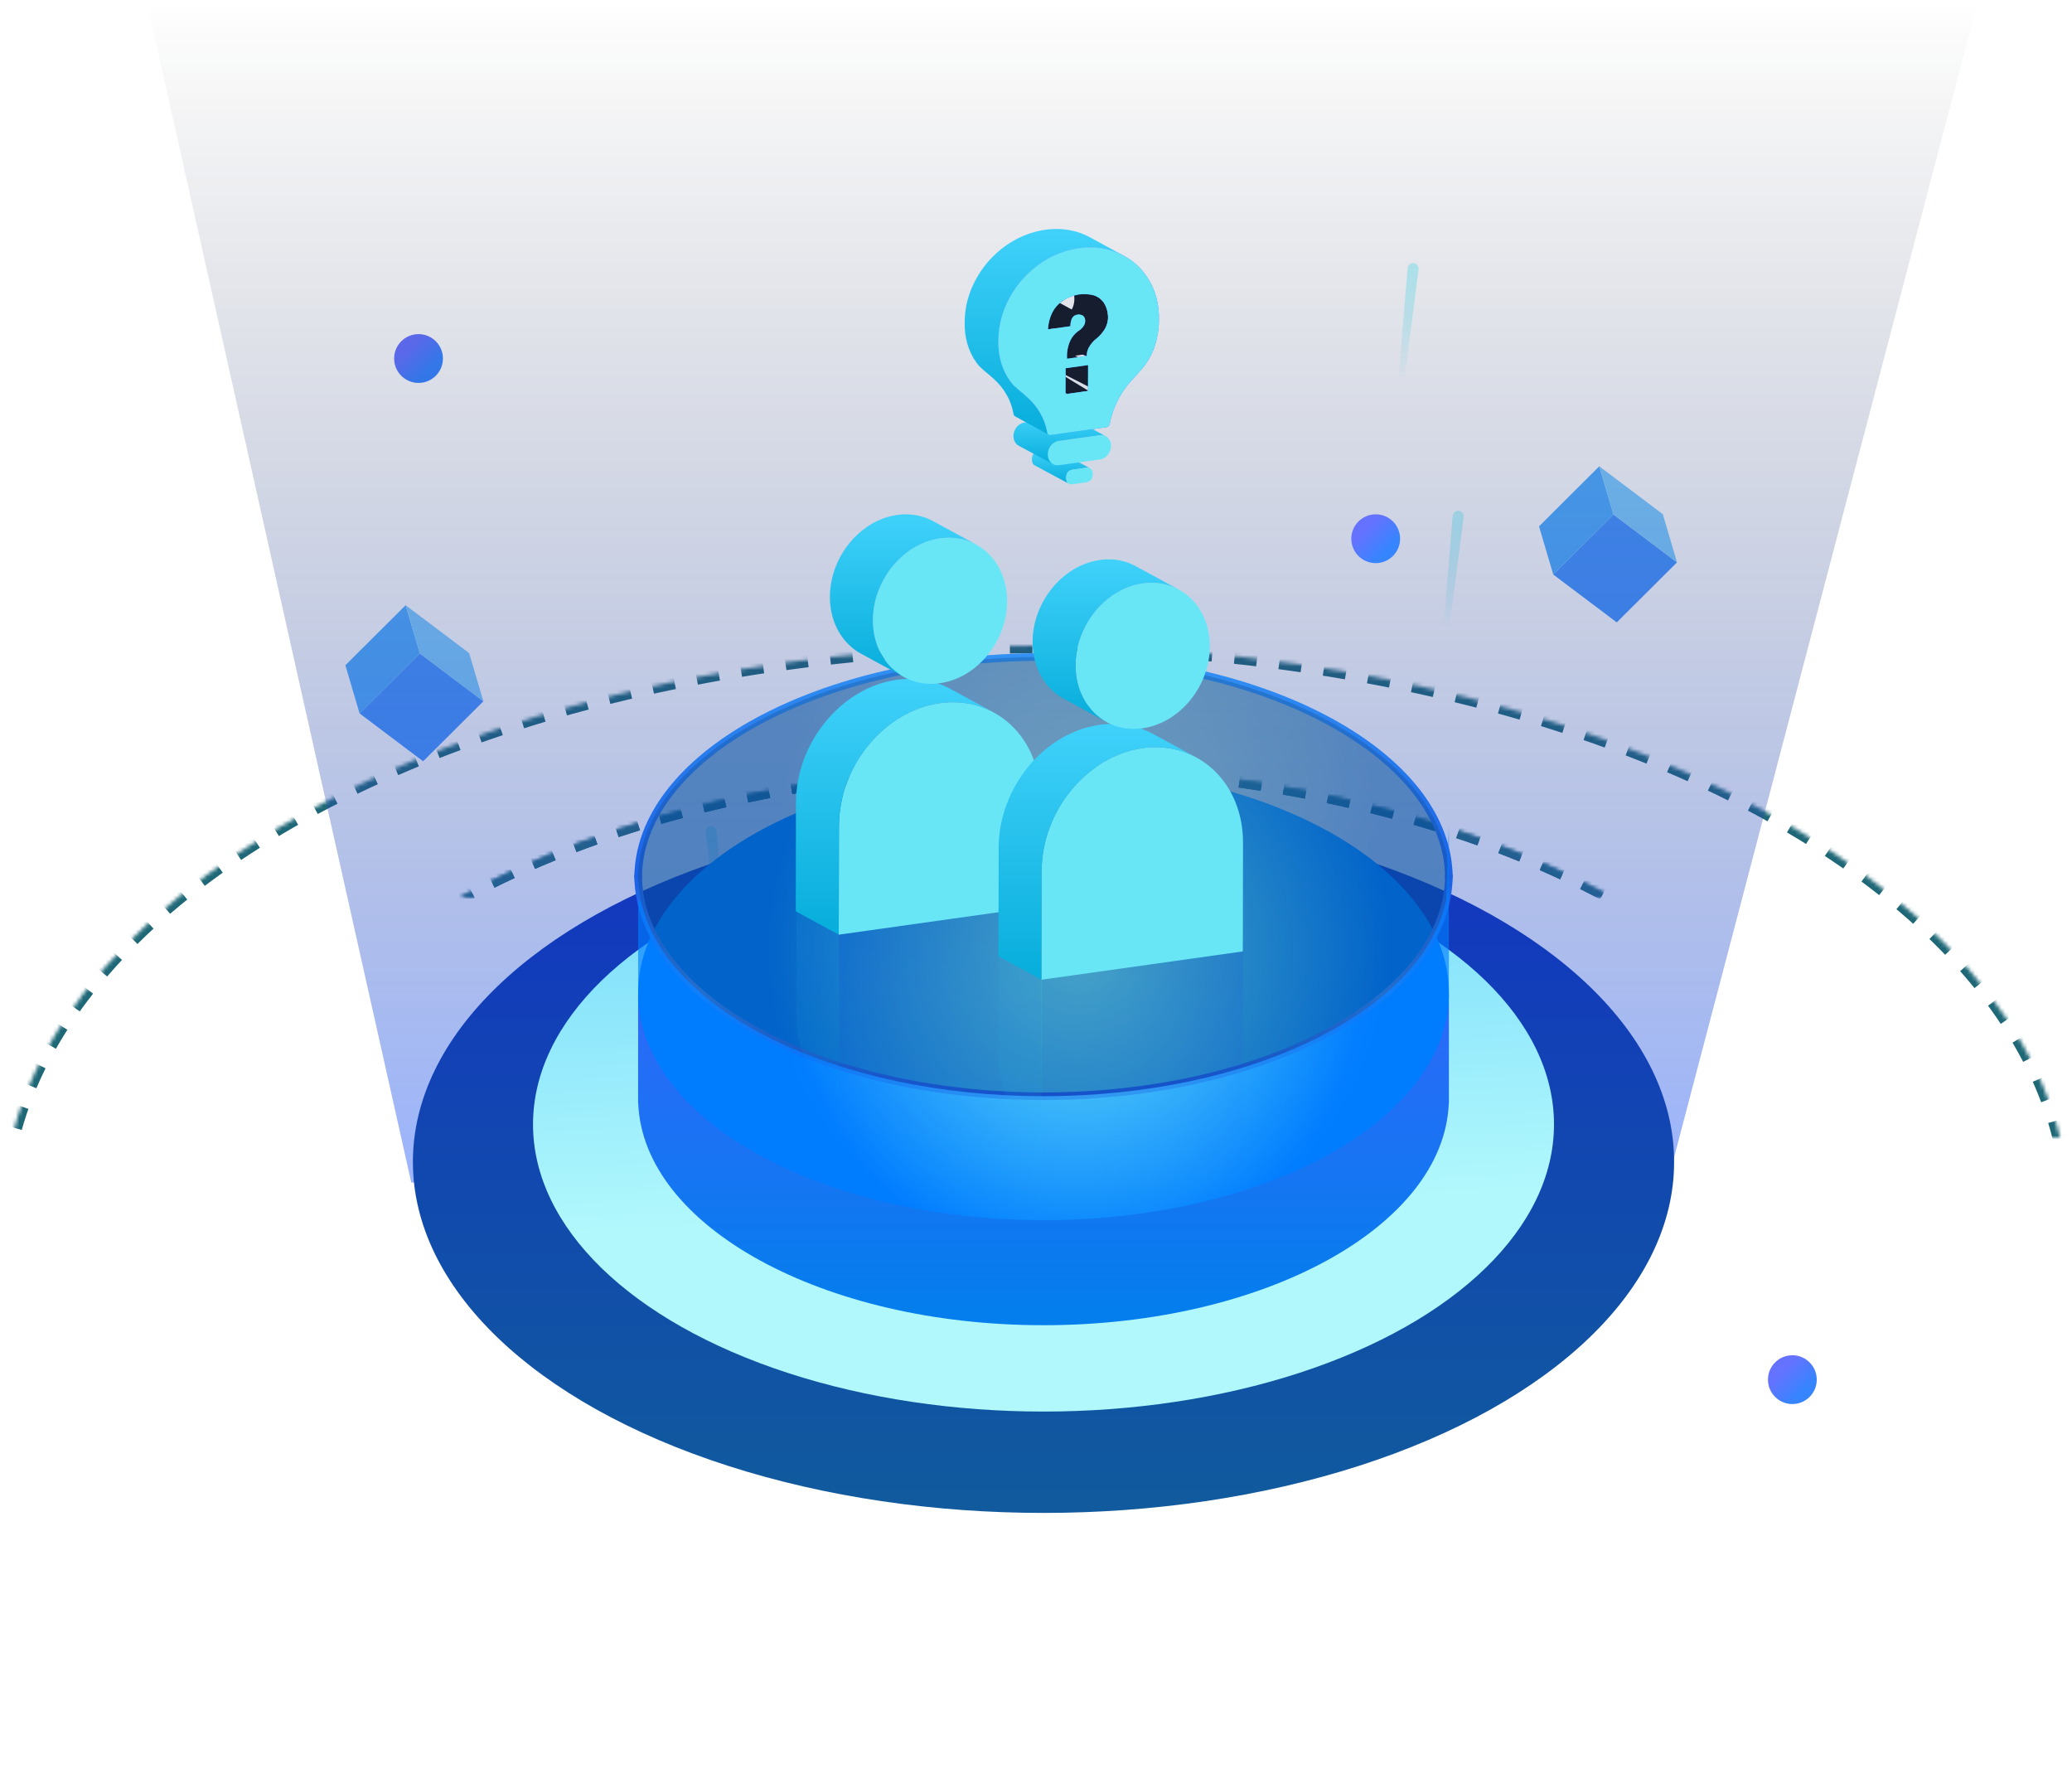 <?xml version="1.0" encoding="UTF-8"?>
<svg width="552px" height="475px" viewBox="0 0 552 475" version="1.1" xmlns="http://www.w3.org/2000/svg" xmlns:xlink="http://www.w3.org/1999/xlink">
    <title>集团型</title>
    <defs>
        <ellipse id="path-1" cx="275.329" cy="323.5" rx="217" ry="119.5"></ellipse>
        <mask id="mask-2" maskContentUnits="userSpaceOnUse" maskUnits="objectBoundingBox" x="0" y="0" width="434" height="239" fill="white">
            <use xlink:href="#path-1"></use>
        </mask>
        <ellipse id="path-3" cx="275.329" cy="323.5" rx="217" ry="119.5"></ellipse>
        <mask id="mask-4" maskContentUnits="userSpaceOnUse" maskUnits="objectBoundingBox" x="0" y="0" width="434" height="239" fill="white">
            <use xlink:href="#path-3"></use>
        </mask>
        <ellipse id="path-5" cx="275.329" cy="323.5" rx="275.329" ry="151.5"></ellipse>
        <mask id="mask-6" maskContentUnits="userSpaceOnUse" maskUnits="objectBoundingBox" x="0" y="0" width="550.658" height="303" fill="white">
            <use xlink:href="#path-5"></use>
        </mask>
        <linearGradient x1="0%" y1="0%" x2="100%" y2="100%" id="linearGradient-7">
            <stop stop-color="#6871FF" offset="0%"></stop>
            <stop stop-color="#6473FF" offset="31.225%"></stop>
            <stop stop-color="#3784FF" offset="71.82%"></stop>
            <stop stop-color="#3784FF" offset="100%"></stop>
        </linearGradient>
        <linearGradient x1="50%" y1="0%" x2="50%" y2="100%" id="linearGradient-8">
            <stop stop-color="#A2F4FB" offset="0%"></stop>
            <stop stop-color="#69E6F5" stop-opacity="0" offset="100%"></stop>
        </linearGradient>
        <linearGradient x1="50%" y1="0%" x2="50%" y2="100%" id="linearGradient-9">
            <stop stop-color="#0F1424" stop-opacity="0" offset="0%"></stop>
            <stop stop-color="#3366FA" offset="100%"></stop>
        </linearGradient>
        <linearGradient x1="50%" y1="0%" x2="50%" y2="97.451%" id="linearGradient-10">
            <stop stop-color="#1334C3" offset="0%"></stop>
            <stop stop-color="#105A9D" offset="100%"></stop>
        </linearGradient>
        <linearGradient x1="44.943%" y1="2.677%" x2="50%" y2="65.82%" id="linearGradient-11">
            <stop stop-color="#78DBFB" offset="0%"></stop>
            <stop stop-color="#B1F8FC" offset="100%"></stop>
        </linearGradient>
        <linearGradient x1="50%" y1="0%" x2="50%" y2="97.451%" id="linearGradient-12">
            <stop stop-color="#3D61FD" offset="0%"></stop>
            <stop stop-color="#047EED" offset="100%"></stop>
        </linearGradient>
        <radialGradient cx="54.297%" cy="40.451%" fx="54.297%" fy="40.451%" r="69.788%" gradientTransform="translate(0.543,0.405),scale(0.528,1),rotate(121.429),translate(-0.543,-0.405)" id="radialGradient-13">
            <stop stop-color="#69E6F5" offset="0%"></stop>
            <stop stop-color="#007CFF" offset="100%"></stop>
        </radialGradient>
        <radialGradient cx="54.297%" cy="40.451%" fx="54.297%" fy="40.451%" r="68.714%" gradientTransform="translate(0.543,0.405),scale(0.56,1),rotate(119.931),translate(-0.543,-0.405)" id="radialGradient-14">
            <stop stop-color="#69E6F5" offset="0%"></stop>
            <stop stop-color="#007CFF" offset="100%"></stop>
        </radialGradient>
        <linearGradient x1="50%" y1="0%" x2="50%" y2="100%" id="linearGradient-15">
            <stop stop-color="#3190F3" offset="0%"></stop>
            <stop stop-color="#1658E3" offset="100%"></stop>
        </linearGradient>
        <linearGradient x1="50%" y1="1.77%" x2="50%" y2="100%" id="linearGradient-16">
            <stop stop-color="#3FD1FA" offset="0%"></stop>
            <stop stop-color="#07ADDB" offset="100%"></stop>
        </linearGradient>
        <linearGradient x1="50%" y1="1.77%" x2="50%" y2="100%" id="linearGradient-17">
            <stop stop-color="#3FD1FA" offset="0%"></stop>
            <stop stop-color="#07ADDB" offset="100%"></stop>
        </linearGradient>
        <linearGradient x1="50%" y1="1.77%" x2="50%" y2="100%" id="linearGradient-18">
            <stop stop-color="#3FD1FA" offset="0%"></stop>
            <stop stop-color="#07ADDB" offset="100%"></stop>
        </linearGradient>
        <filter id="filter-19">
            <feColorMatrix in="SourceGraphic" type="matrix" values="0 0 0 0 0.714 0 0 0 0 0.969 0 0 0 0 1 0 0 0 1 0"></feColorMatrix>
        </filter>
        <linearGradient x1="50%" y1="1.77%" x2="50%" y2="100%" id="linearGradient-20">
            <stop stop-color="#3FD1FA" offset="0%"></stop>
            <stop stop-color="#07ADDB" offset="100%"></stop>
        </linearGradient>
        <linearGradient x1="50%" y1="0%" x2="50%" y2="100%" id="linearGradient-21">
            <stop stop-color="#1658E3" offset="0%"></stop>
            <stop stop-color="#3190F3" offset="53.876%"></stop>
            <stop stop-color="#1658E3" offset="100%"></stop>
        </linearGradient>
        <linearGradient x1="50%" y1="0%" x2="50%" y2="100%" id="linearGradient-22">
            <stop stop-color="#3190F3" offset="0%"></stop>
            <stop stop-color="#1658E3" offset="100%"></stop>
        </linearGradient>
        <linearGradient x1="50%" y1="1.77%" x2="50%" y2="100%" id="linearGradient-23">
            <stop stop-color="#3FD1FA" offset="0%"></stop>
            <stop stop-color="#07ADDB" offset="100%"></stop>
        </linearGradient>
        <linearGradient x1="12.394%" y1="0%" x2="-7.412%" y2="122.224%" id="linearGradient-24">
            <stop stop-color="#1623E8" offset="0%"></stop>
            <stop stop-color="#3784FF" offset="71.82%"></stop>
            <stop stop-color="#3784FF" offset="100%"></stop>
        </linearGradient>
        <polygon id="path-25" points="0.033 0.237 53.732 0.237 53.732 62.156 0.033 62.156"></polygon>
        <polygon id="path-27" points="0.033 0.237 53.732 0.237 53.732 62.156 0.033 62.156"></polygon>
        <radialGradient cx="54.297%" cy="40.451%" fx="54.297%" fy="40.451%" r="71.465%" gradientTransform="translate(0.543,0.405),scale(0.486,1),rotate(123.564),translate(-0.543,-0.405)" id="radialGradient-29">
            <stop stop-color="#69E6F5" offset="0%"></stop>
            <stop stop-color="#007CFF" offset="100%"></stop>
        </radialGradient>
        <polygon id="path-30" points="0.137 0.037 65.284 0.037 65.284 65.472 0.137 65.472"></polygon>
        <linearGradient x1="50%" y1="1.77%" x2="50%" y2="100%" id="linearGradient-32">
            <stop stop-color="#3FD1FA" offset="0%"></stop>
            <stop stop-color="#07ADDB" offset="100%"></stop>
        </linearGradient>
        <linearGradient x1="50%" y1="1.77%" x2="50%" y2="100%" id="linearGradient-33">
            <stop stop-color="#3FD1FA" offset="0%"></stop>
            <stop stop-color="#07ADDB" offset="100%"></stop>
        </linearGradient>
    </defs>
    <g id="new" stroke="none" stroke-width="1" fill="none" fill-rule="evenodd">
        <g id="集团性企业" transform="translate(-1049, -56)">
            <g id="集团型" transform="translate(1049.671, 56)">
                <use id="椭圆形备份-6" stroke="#1E6776" mask="url(#mask-2)" stroke-width="4" stroke-dasharray="6" xlink:href="#path-1"></use>
                <use id="椭圆形备份-6" stroke="#1E6776" mask="url(#mask-4)" stroke-width="4" stroke-dasharray="6" xlink:href="#path-3"></use>
                <use id="椭圆形备份-6" stroke="#1E6776" mask="url(#mask-6)" stroke-width="4" stroke-dasharray="6" xlink:href="#path-5"></use>
                <g id="编组-2" transform="translate(86.587, 69.258)">
                    <circle id="椭圆形备份" fill="url(#linearGradient-7)" cx="24.242" cy="26.242" r="6.5"></circle>
                    <circle id="椭圆形备份-8" fill="url(#linearGradient-7)" cx="390.242" cy="298.242" r="6.5"></circle>
                    <path d="M287.693,0.733 C288.503,0.733 289.16,1.39 289.16,2.201 C289.16,2.212 289.16,2.222 289.16,2.233 L288.509,31.804 C288.503,32.101 288.256,32.337 287.959,32.331 C287.865,32.329 287.773,32.302 287.693,32.254 C287.197,31.955 286.888,31.423 286.875,30.844 L286.227,2.233 C286.208,1.423 286.85,0.752 287.659,0.734 C287.67,0.734 287.681,0.733 287.693,0.733 Z" id="矩形备份-12" fill="url(#linearGradient-8)" opacity="0.702" transform="translate(287.693, 16.733) scale(-1, 1) rotate(-6) translate(-287.693, -16.733) "></path>
                    <path d="M103.693,150.733 C104.503,150.733 105.16,151.39 105.16,152.201 C105.16,152.212 105.16,152.222 105.16,152.233 L104.509,181.804 C104.503,182.101 104.256,182.337 103.959,182.331 C103.865,182.329 103.773,182.302 103.693,182.254 C103.197,181.955 102.888,181.423 102.875,180.844 L102.227,152.233 C102.208,151.423 102.85,150.752 103.659,150.734 C103.67,150.734 103.681,150.733 103.693,150.733 Z" id="矩形备份-14" fill="url(#linearGradient-8)" opacity="0.702" transform="translate(103.693, 166.733) rotate(-6) translate(-103.693, -166.733) "></path>
                    <path d="M299.693,66.733 C300.503,66.733 301.16,67.39 301.16,68.201 C301.16,68.212 301.16,68.222 301.16,68.233 L300.509,97.804 C300.503,98.101 300.256,98.337 299.959,98.331 C299.865,98.329 299.773,98.302 299.693,98.254 C299.197,97.955 298.888,97.423 298.875,96.844 L298.227,68.233 C298.208,67.423 298.85,66.752 299.659,66.734 C299.67,66.734 299.681,66.733 299.693,66.733 Z" id="矩形备份-15" fill="url(#linearGradient-8)" opacity="0.702" transform="translate(299.693, 82.733) scale(-1, 1) rotate(-6) translate(-299.693, -82.733) "></path>
                    <g id="编组备份" transform="translate(341.134, 75.742) rotate(45) translate(-341.134, -75.742) translate(324.742, 59.742)">
                        <polygon id="Fill-1" fill="#4694FF" points="11.799 9.345 11.757 32 32.74 29.051 32.783 6.396"></polygon>
                        <polygon id="Fill-2" fill="#50ACFF" points="0 25.604 11.757 32 11.799 9.345 0.043 2.949"></polygon>
                        <polygon id="Fill-3" fill="#7ECBFF" points="21.026 0 0.042 2.949 11.798 9.345 32.783 6.396"></polygon>
                    </g>
                    <g id="编组备份-2" transform="translate(23.21, 112.819) rotate(45) translate(-23.21, -112.819) translate(6.71, 96.819)">
                        <polygon id="Fill-1" fill="#4694FF" points="11.799 9.345 11.757 32 32.74 29.051 32.783 6.396"></polygon>
                        <polygon id="Fill-2" fill="#50ACFF" points="0 25.604 11.757 32 11.799 9.345 0.043 2.949"></polygon>
                        <polygon id="Fill-3" fill="#7ECBFF" points="21.026 0 0.042 2.949 11.798 9.345 32.783 6.396"></polygon>
                    </g>
                </g>
                <polygon id="矩形备份-3" fill="url(#linearGradient-9)" opacity="0.489" points="38.329 0 526.329 0 443.558 315 108.899 315"></polygon>
                <ellipse id="椭圆形备份-9" fill="url(#linearGradient-10)" cx="277.329" cy="309.5" rx="168" ry="93.5"></ellipse>
                <ellipse id="椭圆形备份-10" fill="url(#linearGradient-11)" cx="277.329" cy="299.5" rx="136" ry="76.5"></ellipse>
                <path d="M277.329,232 C319.298,232 355.677,245.411 373.553,265 L385.329,265 L385.329,294 L385.296,294.001 C383.874,326.721 336.08,353 277.329,353 C218.578,353 170.783,326.721 169.361,294.001 L169.329,294 L169.329,265 L181.105,265 C198.981,245.411 235.359,232 277.329,232 Z" id="形状结合备份" fill="url(#linearGradient-12)"></path>
                <path d="M277.329,175 C336.364,175 384.337,200.877 385.314,233 L385.329,233 C385.329,233.167 385.327,233.334 385.325,233.501 L385.329,234 L385.314,234.001 C384.533,259.643 353.807,281.305 311.412,289.002 L243.245,289.002 C200.851,281.305 170.125,259.643 169.344,234.001 L169.329,234 C169.329,233.833 169.33,233.666 169.333,233.5 L169.329,233 L169.344,233 C170.321,200.877 218.293,175 277.329,175 Z" id="形状结合" fill="url(#radialGradient-13)" opacity="0.365"></path>
                <ellipse id="蒙版备份" fill="url(#radialGradient-14)" cx="277.329" cy="264.5" rx="108" ry="60.5"></ellipse>
                <path d="M385.329,234 C385.329,201.415 336.976,175 277.329,175 C217.682,175 169.329,201.415 169.329,234" id="路径" stroke="url(#linearGradient-15)" stroke-width="2"></path>
                <circle id="椭圆形备份-7" fill="url(#linearGradient-7)" cx="365.829" cy="143.5" r="6.5"></circle>
                <g id="编组备份-8" transform="translate(256.329, 61)">
                    <g id="编组" transform="translate(13, 50)">
                        <path d="M19.789,13.596 C19.886,13.601 19.978,13.613 20.064,13.632 C20.093,13.638 20.123,13.641 20.15,13.649 C20.195,13.662 20.237,13.679 20.28,13.696 C20.325,13.714 20.373,13.729 20.414,13.751 L11.288,8.834 C11.274,8.827 11.259,8.819 11.244,8.812 C11.216,8.798 11.183,8.791 11.153,8.779 C11.111,8.763 11.069,8.745 11.024,8.732 C11.014,8.73 11.006,8.725 10.997,8.723 C10.979,8.718 10.956,8.719 10.938,8.715 C10.851,8.697 10.759,8.684 10.662,8.679 C10.627,8.677 10.592,8.675 10.556,8.675 C10.427,8.674 10.293,8.68 10.146,8.7 L6.739,9.175 C6.571,9.198 6.418,9.236 6.273,9.28 C6.23,9.294 6.19,9.311 6.148,9.326 C6.094,9.347 6.035,9.363 5.984,9.387 C5.937,9.409 5.895,9.437 5.851,9.462 C5.823,9.478 5.794,9.493 5.766,9.51 C5.75,9.521 5.73,9.529 5.714,9.54 C5.653,9.581 5.596,9.626 5.543,9.673 C5.515,9.698 5.491,9.725 5.465,9.752 C5.457,9.76 5.448,9.768 5.44,9.776 C5.43,9.787 5.419,9.796 5.409,9.807 C5.368,9.853 5.33,9.902 5.294,9.953 C5.256,10.006 5.221,10.062 5.188,10.121 L5.186,10.127 C5.145,10.202 5.109,10.282 5.078,10.367 C5.077,10.369 5.077,10.372 5.076,10.374 C5.03,10.5 4.997,10.637 4.971,10.781 C4.965,10.816 4.959,10.852 4.954,10.888 C4.933,11.038 4.919,11.194 4.918,11.364 C4.917,12.157 5.143,12.676 5.597,12.92 L14.723,17.837 C14.269,17.593 14.043,17.074 14.045,16.281 C14.045,16.111 14.059,15.954 14.081,15.804 C14.086,15.768 14.091,15.733 14.097,15.698 C14.123,15.554 14.156,15.416 14.202,15.291 C14.235,15.202 14.272,15.117 14.315,15.037 C14.385,14.909 14.469,14.796 14.566,14.693 C14.574,14.685 14.583,14.677 14.592,14.668 C14.681,14.577 14.782,14.497 14.893,14.426 C14.92,14.409 14.949,14.395 14.977,14.379 C15.069,14.327 15.169,14.283 15.274,14.243 C15.316,14.228 15.356,14.211 15.4,14.197 C15.544,14.152 15.697,14.115 15.866,14.091 L19.273,13.617 C19.419,13.597 19.553,13.591 19.682,13.591 C19.719,13.591 19.753,13.594 19.789,13.596" id="Fill-1" fill="url(#linearGradient-16)"></path>
                        <path d="M19.273,13.617 C20.484,13.449 21.096,14.003 21.093,15.313 C21.092,16.041 20.898,16.589 20.513,16.958 C20.501,16.97 20.488,16.98 20.475,16.991 C20.445,17.018 20.415,17.046 20.382,17.071 C20.099,17.291 19.731,17.432 19.279,17.495 L15.86,17.971 C14.647,18.14 14.042,17.576 14.045,16.28 C14.046,15.782 14.136,15.369 14.315,15.037 C14.605,14.508 15.122,14.195 15.866,14.091 L19.273,13.617 Z" id="Fill-3" fill="#69E6F5"></path>
                        <path d="M24.006,4.976 C25.587,5.381 26.396,7.142 25.808,8.915 C25.749,9.094 25.674,9.27 25.588,9.442 C25.407,9.8 25.173,10.131 24.894,10.418 C24.432,10.861 23.886,11.183 23.311,11.346 L11.899,12.936 C11.454,12.953 11.024,12.873 10.633,12.697 C9.169,11.972 8.689,10.017 9.561,8.329 C9.588,8.279 9.616,8.229 9.644,8.179 C9.655,8.162 9.664,8.145 9.674,8.129 C9.682,8.114 9.69,8.099 9.699,8.083 C9.805,7.883 9.951,7.695 10.11,7.523 C10.65,6.946 11.338,6.568 12.061,6.456 L22.538,4.998 C23.037,4.898 23.536,4.89 24.006,4.976" id="Fill-5" fill="#69E6F5"></path>
                        <path d="M24.368,5.101 C24.442,5.133 24.516,5.165 24.586,5.202 L15.46,0.286 C15.43,0.269 15.399,0.253 15.368,0.238 C15.327,0.219 15.284,0.203 15.241,0.185 C15.214,0.173 15.187,0.16 15.159,0.15 C15.069,0.115 14.978,0.085 14.882,0.061 C14.881,0.06 14.881,0.06 14.879,0.06 C14.409,-0.027 13.91,-0.019 13.412,0.081 L2.934,1.54 C2.804,1.56 2.675,1.592 2.547,1.629 C2.521,1.636 2.495,1.644 2.468,1.652 C2.346,1.692 2.224,1.738 2.105,1.793 C2.098,1.796 2.091,1.797 2.084,1.801 C2.073,1.805 2.064,1.813 2.054,1.818 C1.901,1.891 1.753,1.975 1.611,2.071 C1.605,2.075 1.599,2.078 1.594,2.081 C1.581,2.09 1.569,2.102 1.556,2.111 C1.455,2.182 1.357,2.259 1.262,2.341 C1.251,2.351 1.239,2.358 1.228,2.367 C1.223,2.372 1.218,2.378 1.213,2.383 C1.134,2.454 1.057,2.528 0.984,2.607 C0.968,2.624 0.952,2.642 0.936,2.659 C0.904,2.695 0.878,2.733 0.848,2.769 C0.812,2.812 0.776,2.854 0.744,2.899 C0.738,2.908 0.729,2.916 0.723,2.925 C0.672,2.997 0.625,3.07 0.585,3.146 C0.581,3.153 0.577,3.16 0.573,3.167 C0.564,3.182 0.556,3.197 0.547,3.212 C0.538,3.229 0.528,3.246 0.518,3.263 C0.49,3.313 0.462,3.363 0.435,3.412 C0.366,3.545 0.31,3.679 0.257,3.814 C0.251,3.83 0.242,3.846 0.236,3.862 C0.223,3.896 0.214,3.93 0.203,3.964 C0.188,4.008 0.173,4.051 0.161,4.094 C0.143,4.154 0.127,4.214 0.112,4.274 C0.102,4.317 0.09,4.358 0.082,4.4 C0.068,4.464 0.058,4.526 0.048,4.589 C0.042,4.628 0.034,4.667 0.029,4.706 C0.02,4.776 0.015,4.847 0.011,4.917 C0.008,4.948 0.004,4.978 0.003,5.009 C-0.001,5.11 -0.001,5.209 0.003,5.308 C0.004,5.321 0.006,5.333 0.006,5.345 C0.011,5.432 0.018,5.517 0.029,5.602 C0.033,5.635 0.04,5.668 0.046,5.701 C0.056,5.763 0.066,5.826 0.079,5.887 C0.088,5.924 0.099,5.961 0.108,5.998 C0.123,6.053 0.137,6.109 0.155,6.163 C0.167,6.201 0.181,6.238 0.194,6.275 C0.213,6.327 0.232,6.378 0.253,6.428 C0.269,6.465 0.286,6.501 0.304,6.538 C0.326,6.586 0.35,6.633 0.376,6.68 C0.395,6.715 0.415,6.75 0.436,6.784 C0.463,6.83 0.492,6.874 0.522,6.918 C0.545,6.951 0.567,6.983 0.591,7.015 C0.623,7.058 0.657,7.099 0.692,7.14 C0.717,7.169 0.742,7.199 0.768,7.227 C0.806,7.268 0.846,7.307 0.887,7.345 C0.914,7.37 0.939,7.396 0.967,7.42 C1.013,7.461 1.063,7.498 1.113,7.535 C1.138,7.554 1.162,7.574 1.187,7.591 C1.264,7.645 1.344,7.694 1.428,7.74 L10.554,12.656 C10.471,12.611 10.39,12.561 10.313,12.508 C10.288,12.49 10.264,12.47 10.239,12.452 C10.19,12.414 10.14,12.377 10.093,12.336 C10.065,12.313 10.04,12.287 10.013,12.262 C9.973,12.223 9.932,12.185 9.894,12.144 C9.868,12.115 9.844,12.086 9.819,12.057 C9.784,12.016 9.749,11.974 9.717,11.931 C9.693,11.9 9.671,11.867 9.649,11.834 C9.619,11.791 9.589,11.746 9.562,11.701 C9.541,11.667 9.521,11.632 9.503,11.597 C9.477,11.55 9.453,11.503 9.43,11.454 C9.412,11.418 9.395,11.382 9.38,11.345 C9.358,11.294 9.339,11.243 9.32,11.191 C9.307,11.154 9.293,11.118 9.281,11.08 C9.264,11.025 9.249,10.97 9.234,10.914 C9.225,10.877 9.214,10.841 9.206,10.804 C9.192,10.742 9.182,10.679 9.172,10.617 C9.167,10.584 9.16,10.551 9.155,10.518 C9.144,10.434 9.137,10.348 9.133,10.262 C9.132,10.25 9.13,10.237 9.129,10.225 C9.125,10.126 9.125,10.026 9.129,9.926 C9.131,9.895 9.135,9.864 9.137,9.834 C9.141,9.763 9.147,9.693 9.156,9.622 C9.161,9.583 9.168,9.545 9.174,9.505 C9.184,9.443 9.195,9.38 9.208,9.317 C9.217,9.275 9.228,9.233 9.238,9.191 C9.253,9.131 9.269,9.071 9.287,9.01 C9.3,8.967 9.314,8.924 9.329,8.881 C9.346,8.83 9.364,8.781 9.384,8.73 C9.436,8.596 9.493,8.461 9.561,8.329 C9.588,8.279 9.616,8.229 9.645,8.179 C9.655,8.162 9.664,8.146 9.674,8.129 C9.682,8.114 9.69,8.099 9.699,8.083 C9.748,7.991 9.807,7.902 9.871,7.815 C9.903,7.771 9.939,7.729 9.974,7.686 C10.019,7.631 10.062,7.575 10.11,7.523 C10.184,7.445 10.26,7.371 10.339,7.299 C10.355,7.285 10.372,7.272 10.388,7.258 C10.483,7.175 10.581,7.098 10.683,7.027 C10.701,7.014 10.719,7.001 10.737,6.988 C10.879,6.892 11.028,6.807 11.18,6.734 C11.197,6.726 11.214,6.717 11.231,6.709 C11.35,6.655 11.472,6.608 11.595,6.569 C11.621,6.56 11.647,6.553 11.674,6.545 C11.801,6.508 11.93,6.476 12.061,6.456 L22.538,4.998 C23.037,4.898 23.536,4.89 24.006,4.976 C24.102,5.001 24.195,5.032 24.285,5.066 C24.313,5.077 24.34,5.09 24.368,5.101" id="Fill-7" fill="url(#linearGradient-17)"></path>
                    </g>
                    <polygon id="Fill-9" fill="#161D2F" points="32.975 42 24 37.426 24.025 31 33 35.574"></polygon>
                    <polygon id="Fill-10" fill="#161D2F" points="27.399 44 19 38.882 24.601 38 33 43.118"></polygon>
                    <g id="编组" transform="translate(23, 27)">
                        <path d="M9.516,7 L0.015,2.114 C-0.036,1.585 0.045,1.041 0.243,0.53 L9.745,5.416 C9.546,5.928 9.466,6.471 9.516,7" id="Fill-11" fill="#1F3A74"></path>
                        <path d="M9.745,5.416 L0.243,0.53 C0.308,0.363 0.386,0.2 0.475,0.042 C0.483,0.028 0.491,0.014 0.499,0 L10,4.887 C9.992,4.9 9.985,4.914 9.977,4.928 C9.887,5.086 9.809,5.25 9.745,5.416" id="Fill-13" fill="#203C78"></path>
                    </g>
                    <polygon id="Fill-15" fill="#161D2F" points="27.811 34 19 28.793 24.189 28 33 33.208"></polygon>
                    <g id="编组">
                        <path d="M38.027,24.976 C38.071,24.8 38.108,24.623 38.135,24.446 C38.139,24.422 38.141,24.398 38.144,24.374 C38.167,24.217 38.182,24.06 38.192,23.903 C38.195,23.855 38.197,23.808 38.199,23.76 C38.206,23.581 38.207,23.402 38.197,23.224 C38.145,21.911 37.769,20.689 37.112,19.673 C36.651,18.993 36.056,18.451 35.367,18.074 L26.388,13.168 C27.077,13.545 27.672,14.087 28.132,14.767 C28.79,15.782 29.166,17.005 29.218,18.318 C29.228,18.496 29.227,18.675 29.22,18.854 C29.218,18.901 29.216,18.949 29.212,18.996 C29.203,19.153 29.188,19.31 29.165,19.467 C29.162,19.491 29.16,19.516 29.156,19.54 C29.129,19.717 29.091,19.894 29.048,20.07 C29.037,20.114 29.024,20.159 29.012,20.204 C28.972,20.35 28.927,20.494 28.877,20.637 C28.864,20.675 28.852,20.714 28.838,20.752 C28.809,20.828 28.777,20.904 28.745,20.979 C28.72,21.039 28.697,21.098 28.67,21.157 C28.636,21.234 28.597,21.31 28.559,21.385 C28.527,21.448 28.497,21.513 28.463,21.575 C28.44,21.619 28.416,21.663 28.392,21.706 C28.353,21.769 28.312,21.83 28.272,21.892 C28.171,22.05 28.063,22.204 27.954,22.356 C27.907,22.421 27.858,22.486 27.809,22.551 C27.732,22.654 27.652,22.755 27.571,22.856 C27.519,22.918 27.469,22.98 27.417,23.041 C27.326,23.146 27.233,23.249 27.138,23.351 C27.095,23.398 27.052,23.446 27.007,23.492 C26.866,23.638 26.722,23.78 26.573,23.916 C26.384,24.09 26.19,24.259 25.989,24.417 C25.883,24.503 25.778,24.592 25.676,24.684 C25.662,24.697 25.65,24.712 25.636,24.724 C25.453,24.893 25.277,25.072 25.109,25.26 C25.097,25.273 25.084,25.284 25.072,25.297 C25.05,25.323 25.03,25.353 25.008,25.379 C24.862,25.55 24.722,25.728 24.59,25.913 C24.57,25.94 24.547,25.964 24.528,25.991 C24.504,26.025 24.48,26.06 24.457,26.094 C24.308,26.317 24.168,26.546 24.04,26.784 L24.043,26.785 C24.035,26.799 24.026,26.812 24.018,26.826 C23.673,27.473 23.52,28.202 23.583,28.906 L32.562,33.812 C32.5,33.109 32.652,32.379 32.997,31.732 C33.131,31.479 33.278,31.236 33.436,31.001 C33.478,30.938 33.525,30.88 33.569,30.819 C33.701,30.634 33.841,30.456 33.987,30.285 C34.021,30.246 34.054,30.205 34.088,30.166 C34.256,29.978 34.432,29.799 34.616,29.63 C34.731,29.525 34.847,29.421 34.968,29.323 C35.14,29.188 35.306,29.046 35.468,28.899 C35.497,28.873 35.525,28.848 35.553,28.822 C35.701,28.686 35.845,28.544 35.986,28.398 C36.031,28.352 36.074,28.304 36.118,28.257 C36.182,28.187 36.249,28.119 36.312,28.047 C36.341,28.015 36.367,27.98 36.396,27.947 C36.448,27.886 36.498,27.824 36.549,27.762 C36.631,27.662 36.711,27.56 36.789,27.457 C36.837,27.392 36.886,27.328 36.933,27.262 C36.959,27.225 36.988,27.19 37.014,27.153 C37.095,27.037 37.174,26.918 37.251,26.798 C37.291,26.736 37.332,26.675 37.371,26.613 C37.395,26.569 37.419,26.526 37.442,26.481 C37.45,26.467 37.458,26.452 37.466,26.438 C37.492,26.39 37.513,26.341 37.537,26.293 C37.575,26.216 37.615,26.141 37.649,26.063 C37.676,26.005 37.699,25.946 37.724,25.886 C37.756,25.811 37.789,25.735 37.817,25.658 C37.822,25.645 37.828,25.633 37.832,25.62 C37.841,25.595 37.847,25.569 37.856,25.544 C37.906,25.401 37.951,25.256 37.991,25.11 C38.003,25.065 38.016,25.021 38.027,24.976" id="Fill-16" fill="#161D2F"></path>
                        <path d="M29.8,22.854 C29.908,22.824 30.015,22.802 30.123,22.789 C30.141,22.787 30.159,22.786 30.177,22.784 C30.285,22.773 30.393,22.77 30.499,22.776 C30.504,22.776 30.51,22.775 30.515,22.776 C30.623,22.783 30.73,22.802 30.835,22.828 C30.87,22.836 30.907,22.843 30.942,22.853 C30.996,22.862 31.047,22.878 31.099,22.893 C31.151,22.908 31.202,22.928 31.251,22.95 C31.285,22.965 31.319,22.977 31.351,22.994 L25.344,19.712 C25.375,19.686 25.406,19.659 25.437,19.633 C25.582,19.512 25.73,19.396 25.882,19.286 C25.915,19.262 25.946,19.237 25.979,19.214 C26.175,19.075 26.376,18.946 26.582,18.827 L17.603,13.921 C17.41,14.032 17.221,14.152 17.037,14.28 C17.024,14.289 17.012,14.299 16.999,14.307 C16.967,14.33 16.936,14.355 16.904,14.379 C16.751,14.489 16.603,14.606 16.457,14.727 C16.412,14.766 16.366,14.804 16.321,14.843 C16.286,14.874 16.249,14.902 16.215,14.933 C16.086,15.05 15.961,15.172 15.839,15.297 C15.818,15.318 15.799,15.339 15.779,15.36 C15.696,15.448 15.612,15.535 15.531,15.627 C15.456,15.713 15.382,15.8 15.309,15.89 C15.187,16.041 15.07,16.196 14.958,16.356 C14.946,16.374 14.935,16.393 14.922,16.411 C14.895,16.451 14.87,16.492 14.843,16.532 C14.753,16.669 14.666,16.808 14.584,16.951 C14.555,16.999 14.527,17.048 14.5,17.097 C14.481,17.131 14.461,17.163 14.443,17.196 C14.388,17.298 14.341,17.402 14.291,17.506 C14.261,17.568 14.228,17.628 14.2,17.69 C14.111,17.886 14.028,18.084 13.955,18.286 C13.954,18.288 13.952,18.291 13.952,18.294 C13.533,19.441 13.281,20.632 13.213,21.818 L13.226,21.825 L13.206,21.828 L22.185,26.734 L28.146,25.893 C28.151,25.364 28.231,24.836 28.383,24.325 C28.404,24.247 28.432,24.171 28.461,24.095 C28.485,24.033 28.513,23.972 28.543,23.912 C28.558,23.88 28.572,23.846 28.59,23.815 C28.609,23.779 28.632,23.746 28.653,23.712 C28.681,23.667 28.708,23.621 28.739,23.578 C28.759,23.55 28.782,23.523 28.804,23.496 C28.846,23.442 28.889,23.388 28.936,23.338 C29.022,23.249 29.116,23.168 29.217,23.097 C29.281,23.06 29.347,23.027 29.412,22.996 C29.52,22.946 29.628,22.906 29.737,22.873 C29.758,22.867 29.779,22.86 29.8,22.854" id="Fill-18" fill="#161D2F"></path>
                        <path d="M24.509,0.001 C24.651,0.002 24.794,0.003 24.936,0.006 C25.06,0.01 25.184,0.015 25.309,0.02 C25.45,0.027 25.591,0.034 25.732,0.043 C25.856,0.051 25.98,0.061 26.105,0.071 C26.244,0.083 26.384,0.096 26.524,0.11 C26.648,0.124 26.771,0.138 26.894,0.154 C27.033,0.171 27.172,0.189 27.31,0.209 C27.434,0.228 27.556,0.247 27.679,0.267 C27.816,0.29 27.954,0.314 28.09,0.34 C28.213,0.363 28.335,0.387 28.456,0.412 C28.593,0.44 28.729,0.471 28.865,0.502 C28.985,0.529 29.106,0.558 29.226,0.588 L29.226,0.588 L29.395,0.628 C29.546,0.668 29.696,0.709 29.847,0.752 C30.134,0.836 30.418,0.93 30.7,1.028 C30.789,1.059 30.877,1.092 30.965,1.125 C31.16,1.196 31.355,1.27 31.548,1.349 C31.646,1.388 31.743,1.429 31.841,1.47 C32.029,1.551 32.217,1.635 32.403,1.722 C32.491,1.763 32.58,1.803 32.667,1.845 C32.705,1.864 32.743,1.88 32.781,1.899 C33.008,2.011 33.232,2.128 33.455,2.249 L33.455,2.249 L42.434,7.155 C42.175,7.014 41.912,6.881 41.646,6.752 C41.559,6.709 41.47,6.669 41.382,6.628 C41.196,6.541 41.008,6.457 40.819,6.377 L40.819,6.377 L40.527,6.255 C40.334,6.176 40.14,6.102 39.944,6.031 C39.856,5.999 39.768,5.965 39.68,5.934 C39.397,5.836 39.113,5.743 38.826,5.658 C38.62,5.599 38.413,5.546 38.206,5.495 C38.085,5.464 37.964,5.436 37.842,5.407 C37.707,5.377 37.572,5.347 37.436,5.318 C37.314,5.293 37.192,5.269 37.069,5.246 C36.932,5.22 36.796,5.196 36.659,5.174 C36.536,5.153 36.412,5.134 36.289,5.115 C36.151,5.095 36.013,5.077 35.875,5.06 C35.751,5.044 35.626,5.03 35.502,5.017 C35.363,5.002 35.224,4.989 35.085,4.978 C34.96,4.967 34.835,4.957 34.71,4.949 C34.57,4.94 34.43,4.933 34.289,4.927 C34.165,4.921 34.039,4.916 33.914,4.912 C33.773,4.909 33.631,4.908 33.49,4.907 C33.364,4.907 33.239,4.906 33.113,4.907 C32.971,4.909 32.828,4.914 32.686,4.919 C32.56,4.923 32.435,4.927 32.309,4.933 C32.166,4.941 32.022,4.951 31.878,4.962 C31.754,4.971 31.629,4.979 31.504,4.99 C31.359,5.003 31.213,5.02 31.068,5.036 C30.944,5.05 30.82,5.063 30.696,5.079 C30.549,5.098 30.401,5.12 30.254,5.142 C30.132,5.161 30.01,5.178 29.888,5.198 C29.738,5.223 29.588,5.252 29.438,5.28 C29.318,5.303 29.198,5.324 29.078,5.349 C28.925,5.38 28.772,5.415 28.619,5.45 C28.502,5.477 28.386,5.501 28.27,5.529 C28.108,5.569 27.946,5.613 27.784,5.656 C27.677,5.685 27.57,5.711 27.463,5.741 C27.283,5.792 27.103,5.848 26.924,5.904 C26.835,5.931 26.746,5.956 26.658,5.984 C26.389,6.071 26.122,6.162 25.855,6.258 C25.494,6.385 25.136,6.522 24.781,6.668 C24.662,6.716 24.546,6.77 24.428,6.821 C24.192,6.923 23.955,7.024 23.721,7.134 C23.509,7.233 23.3,7.338 23.09,7.444 L22.935,7.521 L22.935,7.521 L22.779,7.599 C22.467,7.763 22.156,7.933 21.85,8.111 C21.844,8.114 21.84,8.117 21.835,8.12 C21.529,8.298 21.226,8.484 20.925,8.675 C20.826,8.739 20.728,8.807 20.63,8.872 C20.431,9.003 20.232,9.135 20.036,9.273 C19.819,9.425 19.605,9.584 19.391,9.744 C19.285,9.824 19.177,9.9 19.072,9.981 C18.755,10.225 18.442,10.477 18.135,10.738 C17.801,11.017 17.478,11.312 17.158,11.61 C16.995,11.761 16.836,11.915 16.678,12.07 C16.467,12.276 16.26,12.486 16.056,12.7 C15.903,12.861 15.751,13.024 15.601,13.189 C15.38,13.435 15.162,13.684 14.949,13.939 L14.949,13.939 L14.655,14.29 C14.345,14.674 14.042,15.064 13.753,15.465 C13.598,15.681 13.453,15.904 13.304,16.125 C13.135,16.375 12.968,16.626 12.808,16.883 C12.696,17.06 12.59,17.239 12.483,17.418 C12.332,17.672 12.184,17.928 12.042,18.187 C11.914,18.418 11.788,18.65 11.668,18.885 C11.61,18.998 11.551,19.11 11.495,19.223 C11.306,19.606 11.122,19.992 10.951,20.384 C10.774,20.791 10.611,21.202 10.458,21.617 C10.346,21.919 10.241,22.223 10.141,22.528 L10.141,22.528 L10.094,22.664 C9.981,23.021 9.877,23.38 9.78,23.741 C9.751,23.851 9.726,23.962 9.698,24.072 C9.634,24.324 9.572,24.577 9.517,24.83 C9.488,24.966 9.462,25.103 9.435,25.239 C9.389,25.47 9.345,25.701 9.307,25.932 C9.283,26.075 9.26,26.217 9.239,26.36 C9.205,26.59 9.175,26.821 9.148,27.051 C9.132,27.19 9.115,27.329 9.101,27.468 C9.077,27.717 9.058,27.965 9.042,28.213 C9.035,28.332 9.024,28.451 9.018,28.57 C9,28.935 8.99,29.301 8.99,29.666 C8.857,33.721 9.96,37.535 12.125,40.513 C12.427,40.956 12.77,41.363 13.148,41.726 C14.597,43.099 16.232,44.239 17.618,45.689 C18.864,46.949 19.903,48.441 20.698,50.104 C21.251,51.281 21.662,52.546 21.924,53.871 C21.946,54.117 22.018,54.35 22.128,54.553 C22.199,54.659 22.291,54.744 22.397,54.801 L22.397,54.801 L13.418,49.895 C13.312,49.837 13.22,49.753 13.149,49.647 C13.039,49.444 12.967,49.211 12.945,48.965 L12.945,48.965 C12.715,47.806 12.372,46.692 11.919,45.643 L11.719,45.198 C10.924,43.535 9.885,42.043 8.638,40.783 C7.253,39.333 5.617,38.193 4.169,36.82 C3.791,36.456 3.448,36.05 3.146,35.607 C0.981,32.629 -0.122,28.814 0.011,24.76 C0.011,24.395 0.021,24.029 0.039,23.664 C0.045,23.544 0.055,23.426 0.063,23.307 C0.079,23.059 0.097,22.81 0.122,22.562 C0.136,22.423 0.153,22.284 0.169,22.145 C0.196,21.914 0.226,21.684 0.26,21.453 C0.281,21.311 0.303,21.168 0.327,21.026 C0.366,20.795 0.409,20.564 0.455,20.333 C0.482,20.196 0.509,20.06 0.538,19.924 C0.593,19.67 0.655,19.418 0.719,19.166 C0.747,19.056 0.771,18.945 0.801,18.835 C0.897,18.474 1.002,18.115 1.115,17.758 C1.13,17.712 1.147,17.667 1.162,17.621 C1.252,17.345 1.344,17.071 1.444,16.798 C1.455,16.768 1.468,16.74 1.479,16.711 C1.632,16.296 1.795,15.885 1.972,15.478 C2.143,15.086 2.326,14.7 2.516,14.317 C2.572,14.204 2.631,14.091 2.689,13.978 C2.761,13.837 2.83,13.695 2.905,13.556 L2.905,13.556 L3.062,13.282 C3.205,13.022 3.353,12.766 3.504,12.512 C3.611,12.332 3.717,12.153 3.828,11.977 C3.989,11.721 4.156,11.469 4.325,11.219 C4.404,11.101 4.477,10.979 4.558,10.863 C4.629,10.761 4.701,10.659 4.774,10.558 C5.063,10.157 5.366,9.768 5.676,9.384 C5.772,9.265 5.871,9.15 5.97,9.033 C6.105,8.872 6.236,8.707 6.374,8.549 C6.454,8.458 6.541,8.373 6.623,8.283 C6.772,8.118 6.923,7.955 7.077,7.795 C7.281,7.58 7.489,7.37 7.7,7.163 C7.857,7.008 8.016,6.855 8.178,6.705 C8.263,6.625 8.345,6.54 8.432,6.461 C8.669,6.246 8.911,6.036 9.156,5.832 C9.463,5.571 9.776,5.319 10.093,5.075 C10.198,4.994 10.305,4.918 10.411,4.839 C10.625,4.679 10.839,4.519 11.057,4.367 C11.084,4.347 11.11,4.326 11.138,4.307 C11.307,4.19 11.479,4.079 11.65,3.966 C11.749,3.901 11.847,3.833 11.946,3.769 C12.248,3.576 12.553,3.389 12.861,3.211 C12.862,3.209 12.864,3.208 12.866,3.207 C13.174,3.028 13.486,2.858 13.799,2.693 C13.903,2.639 14.009,2.589 14.113,2.537 C14.293,2.446 14.472,2.353 14.652,2.267 C14.682,2.253 14.712,2.242 14.742,2.228 C14.976,2.118 15.213,2.016 15.45,1.914 C15.567,1.864 15.683,1.81 15.801,1.762 C16.157,1.616 16.515,1.479 16.876,1.352 C17.143,1.255 17.41,1.164 17.679,1.078 C17.767,1.05 17.856,1.025 17.944,0.998 C18.124,0.942 18.304,0.886 18.484,0.835 C18.59,0.805 18.696,0.779 18.802,0.751 C18.965,0.708 19.128,0.663 19.291,0.623 C19.406,0.595 19.52,0.571 19.634,0.545 C19.79,0.51 19.945,0.474 20.1,0.442 C20.218,0.418 20.337,0.397 20.456,0.374 C20.607,0.346 20.758,0.317 20.908,0.292 C21.031,0.272 21.152,0.254 21.274,0.236 C21.422,0.214 21.57,0.192 21.717,0.173 C21.84,0.157 21.963,0.144 22.086,0.131 C22.233,0.114 22.379,0.097 22.526,0.084 C22.649,0.073 22.773,0.065 22.897,0.056 C23.042,0.045 23.187,0.034 23.331,0.027 C23.456,0.021 23.581,0.017 23.705,0.013 C23.848,0.008 23.992,0.003 24.135,0.001 L24.135,0.001 Z" id="形状结合" fill="url(#linearGradient-18)"></path>
                        <g filter="url(#filter-19)">
                            <g transform="translate(0, 0)"></g>
                        </g>
                        <path d="M32.854,43.135 L32.879,36.243 L26.886,37.089 L26.865,43.98 L32.854,43.135 L32.854,43.135 Z M37.442,26.481 C37.996,25.466 38.261,24.325 38.197,23.224 C38.145,21.911 37.769,20.689 37.112,19.673 C36.391,18.609 35.339,17.882 34.115,17.6 C32.923,17.326 31.674,17.27 30.415,17.435 C29.099,17.661 27.798,18.132 26.573,18.829 C25.743,19.312 24.987,19.955 24.352,20.721 C24.33,20.748 24.307,20.773 24.286,20.799 C23.695,21.52 23.245,22.344 22.921,23.21 C22.498,24.349 22.258,25.554 22.185,26.735 L28.146,25.893 C28.151,25.364 28.231,24.836 28.383,24.325 C28.482,23.953 28.676,23.611 28.936,23.338 C29.022,23.249 29.116,23.168 29.217,23.097 C29.778,22.775 30.395,22.688 30.942,22.853 C31.39,22.927 31.754,23.225 31.95,23.653 C32.201,24.256 32.158,24.992 31.82,25.633 C31.694,25.841 31.552,26.037 31.398,26.221 C31.072,26.61 30.69,26.941 30.268,27.192 C29.914,27.441 29.585,27.729 29.287,28.048 C28.79,28.578 28.377,29.199 28.069,29.871 C27.421,31.391 27.152,32.995 27.275,34.559 L32.562,33.812 C32.5,33.109 32.653,32.379 32.998,31.732 C33.131,31.479 33.278,31.236 33.436,31.001 C33.87,30.36 34.385,29.793 34.968,29.323 C35.169,29.165 35.363,28.996 35.553,28.822 C36.198,28.232 36.77,27.551 37.251,26.798 C37.291,26.736 37.332,26.675 37.371,26.613 C37.395,26.569 37.419,26.525 37.442,26.481 L37.442,26.481 Z M51.748,23.716 C51.813,26.55 51.303,29.434 50.274,32.194 C49.93,33.045 49.524,33.867 49.062,34.654 C48.464,35.669 47.774,36.625 47.001,37.505 C46.66,37.901 46.316,38.292 45.969,38.678 C45.717,38.959 45.464,39.237 45.208,39.513 C45.013,39.723 44.816,39.931 44.617,40.137 C43.678,41.146 42.829,42.238 42.078,43.394 C40.41,45.961 39.229,48.849 38.642,51.848 C38.633,51.908 38.62,51.967 38.602,52.024 C38.474,52.418 38.142,52.728 37.76,52.784 L22.881,54.885 C22.573,54.928 22.293,54.801 22.128,54.553 C22.018,54.35 21.946,54.117 21.924,53.871 C21.662,52.547 21.251,51.281 20.698,50.104 C19.903,48.441 18.864,46.949 17.617,45.689 C16.232,44.239 14.597,43.099 13.148,41.727 C12.77,41.363 12.427,40.956 12.125,40.513 C9.96,37.536 8.856,33.72 8.99,29.666 C8.987,26.54 9.658,23.361 10.951,20.384 C11.712,18.642 12.655,16.991 13.753,15.465 C15.022,13.704 16.496,12.108 18.135,10.738 C20.48,8.75 23.105,7.224 25.855,6.258 C30.204,4.686 34.706,4.477 38.826,5.659 C40.648,6.192 42.371,7.012 43.953,8.081 C46.88,10.07 49.132,12.974 50.485,16.477 C51.309,18.686 51.739,21.088 51.748,23.564 L51.748,23.716 Z" id="Fill-24" fill="#3784FF"></path>
                        <path d="M32.854,43.135 L32.879,36.243 L26.886,37.089 L26.865,43.98 L32.854,43.135 L32.854,43.135 Z M37.442,26.481 C37.996,25.466 38.261,24.325 38.197,23.224 C38.145,21.911 37.769,20.689 37.112,19.673 C36.391,18.609 35.339,17.882 34.115,17.6 C32.923,17.326 31.674,17.27 30.415,17.435 C29.099,17.661 27.798,18.132 26.573,18.829 C25.743,19.312 24.987,19.955 24.352,20.721 C24.33,20.748 24.307,20.773 24.286,20.799 C23.695,21.52 23.245,22.344 22.921,23.21 C22.498,24.349 22.258,25.554 22.185,26.735 L28.146,25.893 C28.151,25.364 28.231,24.836 28.383,24.325 C28.482,23.953 28.676,23.611 28.936,23.338 C29.022,23.249 29.116,23.168 29.217,23.097 C29.778,22.775 30.395,22.688 30.942,22.853 C31.39,22.927 31.754,23.225 31.95,23.653 C32.201,24.256 32.158,24.992 31.82,25.633 C31.694,25.841 31.552,26.037 31.398,26.221 C31.072,26.61 30.69,26.941 30.268,27.192 C29.914,27.441 29.585,27.729 29.287,28.048 C28.79,28.578 28.377,29.199 28.069,29.871 C27.421,31.391 27.152,32.995 27.275,34.559 L32.562,33.812 C32.5,33.109 32.653,32.379 32.998,31.732 C33.131,31.479 33.278,31.236 33.436,31.001 C33.87,30.36 34.385,29.793 34.968,29.323 C35.169,29.165 35.363,28.996 35.553,28.822 C36.198,28.232 36.77,27.551 37.251,26.798 C37.291,26.736 37.332,26.675 37.371,26.613 C37.395,26.569 37.419,26.525 37.442,26.481 L37.442,26.481 Z M51.748,23.716 C51.813,26.55 51.303,29.434 50.274,32.194 C49.93,33.045 49.524,33.867 49.062,34.654 C48.464,35.669 47.774,36.625 47.001,37.505 C46.66,37.901 46.316,38.292 45.969,38.678 C45.717,38.959 45.464,39.237 45.208,39.513 C45.013,39.723 44.816,39.931 44.617,40.137 C43.678,41.146 42.829,42.238 42.078,43.394 C40.41,45.961 39.229,48.849 38.642,51.848 C38.633,51.908 38.62,51.967 38.602,52.024 C38.474,52.418 38.142,52.728 37.76,52.784 L22.881,54.885 C22.573,54.928 22.293,54.801 22.128,54.553 C22.018,54.35 21.946,54.117 21.924,53.871 C21.662,52.547 21.251,51.281 20.698,50.104 C19.903,48.441 18.864,46.949 17.617,45.689 C16.232,44.239 14.597,43.099 13.148,41.727 C12.77,41.363 12.427,40.956 12.125,40.513 C9.96,37.536 8.856,33.72 8.99,29.666 C8.987,26.54 9.658,23.361 10.951,20.384 C11.712,18.642 12.655,16.991 13.753,15.465 C15.022,13.704 16.496,12.108 18.135,10.738 C20.48,8.75 23.105,7.224 25.855,6.258 C30.204,4.686 34.706,4.477 38.826,5.659 C40.648,6.192 42.371,7.012 43.953,8.081 C46.88,10.07 49.132,12.974 50.485,16.477 C51.309,18.686 51.739,21.088 51.748,23.564 L51.748,23.716 Z" id="Fill-24" fill="#69E6F5"></path>
                    </g>
                </g>
                <path d="M169.329,233 C169.329,265.585 217.682,292 277.329,292 C336.976,292 385.329,265.585 385.329,233" id="路径" stroke="url(#linearGradient-21)" stroke-width="2"></path>
                <path d="M277.329,175 C336.364,175 384.337,200.877 385.314,233 L385.329,233 C385.329,233.167 385.327,233.334 385.325,233.501 L385.329,234 L385.314,234.001 C384.336,266.124 336.364,292 277.329,292 C218.294,292 170.322,266.124 169.344,234.001 L169.329,234 C169.329,233.833 169.33,233.666 169.333,233.5 L169.329,233 L169.344,233 C170.321,200.877 218.293,175 277.329,175 Z" id="形状结合" stroke="url(#linearGradient-22)" stroke-width="2" fill="#072B52" opacity="0.303"></path>
                <g id="编组-13" opacity="0.08" transform="translate(265.362, 244.037)">
                    <g id="编组-12">
                        <path d="M23.995,66.299 C16.499,62.222 11.533,53.878 11.553,43.58 L11.606,14.631 L65.252,7.092 L53.803,0.864 L0.157,8.403 L0.103,37.351 C0.084,47.651 5.05,55.993 12.546,60.072 L23.995,66.299 Z" id="Fill-3" fill="url(#linearGradient-23)"></path>
                        <path d="M11.606,14.631 L11.553,43.58 C11.522,59.57 23.508,70.844 38.323,68.763 C53.134,66.681 65.168,52.03 65.197,36.04 L65.252,7.092 L11.606,14.631 Z" id="Fill-7" fill="#69E6F5"></path>
                    </g>
                    <g id="编组" transform="translate(11.519, 6.855)">
                        <mask id="mask-26" fill="white">
                            <use xlink:href="#path-25"></use>
                        </mask>
                        <use id="Clip-8" fill="url(#linearGradient-24)" xlink:href="#path-25"></use>
                    </g>
                </g>
                <g id="编组-13" opacity="0.08" transform="translate(211.362, 233.037)">
                    <g id="编组-12">
                        <path d="M23.995,66.299 C16.499,62.222 11.533,53.878 11.553,43.58 L11.606,14.631 L65.252,7.092 L53.803,0.864 L0.157,8.403 L0.103,37.351 C0.084,47.651 5.05,55.993 12.546,60.072 L23.995,66.299 Z" id="Fill-3" fill="url(#linearGradient-23)"></path>
                        <path d="M11.606,14.631 L11.553,43.58 C11.522,59.57 23.508,70.844 38.323,68.763 C53.134,66.681 65.168,52.03 65.197,36.04 L65.252,7.092 L11.606,14.631 Z" id="Fill-7" fill="#69E6F5"></path>
                    </g>
                    <g id="编组" transform="translate(11.519, 6.855)">
                        <mask id="mask-28" fill="white">
                            <use xlink:href="#path-27"></use>
                        </mask>
                        <use id="Clip-8" fill="url(#linearGradient-24)" xlink:href="#path-27"></use>
                    </g>
                </g>
                <path d="M385.329,220 L385.329,265 C384.845,298.183 336.677,325 277.329,325 C218.278,325 170.297,298.452 169.343,265.5 L169.336,265 L169.329,265 L169.329,240 L170.081,240 C176.418,269.285 222.018,292 277.329,292 C332.64,292 378.24,269.285 384.577,240 L385.329,220 Z" id="路径" fill="url(#radialGradient-29)" opacity="0.643"></path>
                <g id="编组" transform="translate(394.329, 202.864)">
                    <mask id="mask-31" fill="white">
                        <use xlink:href="#path-30"></use>
                    </mask>
                    <g id="Clip-4"></g>
                </g>
                <g id="编组-11备份" transform="translate(211.329, 137)">
                    <path d="M38.381,50.299 C23.566,52.381 11.532,67.032 11.502,83.022 L11.449,111.97 L65.098,104.43 L65.152,75.482 C65.181,59.492 53.195,48.217 38.381,50.299" id="Fill-9" fill="#69E6F5"></path>
                    <g id="编组" transform="translate(0, 43.572)" fill="url(#linearGradient-32)">
                        <path d="M11.645,36.493 C11.663,36.296 11.691,36.102 11.713,35.906 C11.746,35.613 11.775,35.321 11.816,35.031 C11.845,34.824 11.883,34.618 11.916,34.411 C11.96,34.135 12,33.857 12.051,33.582 C12.091,33.369 12.139,33.158 12.182,32.946 C12.237,32.681 12.288,32.414 12.348,32.15 C12.399,31.933 12.458,31.718 12.513,31.501 C12.577,31.246 12.638,30.99 12.708,30.736 C12.768,30.518 12.837,30.302 12.901,30.085 C12.975,29.837 13.047,29.588 13.126,29.342 C13.196,29.124 13.274,28.91 13.349,28.695 C13.433,28.45 13.515,28.204 13.604,27.962 C13.652,27.832 13.705,27.704 13.754,27.576 C13.868,27.279 13.984,26.983 14.105,26.69 C14.171,26.534 14.239,26.379 14.306,26.225 C14.42,25.959 14.538,25.695 14.659,25.433 C14.732,25.274 14.807,25.117 14.883,24.958 C15.008,24.699 15.137,24.441 15.269,24.183 C15.345,24.034 15.42,23.885 15.499,23.737 C15.58,23.584 15.666,23.435 15.748,23.283 C15.989,22.844 16.239,22.412 16.497,21.985 C16.575,21.856 16.652,21.726 16.731,21.599 C17.055,21.079 17.39,20.568 17.739,20.067 C17.809,19.966 17.883,19.869 17.954,19.769 C18.227,19.387 18.506,19.011 18.792,18.641 C18.901,18.502 19.011,18.362 19.121,18.224 C19.417,17.855 19.719,17.492 20.029,17.136 C20.105,17.049 20.179,16.958 20.256,16.871 C20.641,16.437 21.037,16.014 21.443,15.601 C21.545,15.497 21.65,15.398 21.753,15.296 C22.072,14.979 22.397,14.669 22.727,14.366 C22.891,14.216 23.055,14.065 23.221,13.919 C23.315,13.836 23.41,13.753 23.506,13.67 C23.787,13.429 24.071,13.192 24.359,12.96 C24.402,12.926 24.444,12.89 24.488,12.855 C24.818,12.594 25.154,12.34 25.492,12.092 C25.585,12.025 25.678,11.959 25.771,11.892 C26.011,11.721 26.252,11.555 26.495,11.391 C26.652,11.285 26.81,11.18 26.968,11.077 C27.188,10.935 27.411,10.796 27.635,10.659 C27.792,10.562 27.95,10.466 28.11,10.372 C28.343,10.235 28.58,10.103 28.816,9.972 C28.969,9.887 29.122,9.801 29.276,9.719 C29.537,9.581 29.8,9.451 30.065,9.32 C30.199,9.255 30.331,9.185 30.467,9.122 C30.839,8.945 31.215,8.777 31.594,8.618 C31.688,8.578 31.784,8.541 31.879,8.502 C32.177,8.38 32.478,8.263 32.78,8.151 C32.898,8.107 33.015,8.064 33.132,8.023 C33.474,7.901 33.817,7.787 34.162,7.68 C34.217,7.663 34.271,7.643 34.326,7.627 C34.722,7.506 35.122,7.396 35.525,7.294 C35.635,7.266 35.746,7.24 35.857,7.214 C36.164,7.14 36.474,7.071 36.785,7.007 C36.904,6.983 37.022,6.958 37.142,6.935 C37.553,6.858 37.965,6.786 38.381,6.727 C38.755,6.675 39.126,6.633 39.496,6.598 C39.613,6.586 39.729,6.578 39.846,6.569 C40.102,6.548 40.357,6.53 40.612,6.516 C40.742,6.51 40.872,6.505 41.002,6.5 C41.25,6.491 41.498,6.486 41.745,6.485 C41.865,6.484 41.984,6.483 42.104,6.484 C42.41,6.487 42.713,6.496 43.015,6.51 C43.069,6.513 43.124,6.513 43.178,6.515 C43.533,6.535 43.885,6.563 44.235,6.598 C44.336,6.609 44.436,6.622 44.537,6.633 C44.787,6.661 45.036,6.693 45.284,6.729 C45.406,6.747 45.528,6.766 45.649,6.786 C45.88,6.824 46.109,6.865 46.337,6.909 C46.455,6.932 46.572,6.954 46.688,6.978 C46.948,7.034 47.207,7.094 47.464,7.158 C47.54,7.177 47.617,7.193 47.693,7.213 C48.029,7.3 48.361,7.395 48.691,7.497 C48.776,7.523 48.859,7.553 48.943,7.58 C49.189,7.659 49.434,7.743 49.677,7.83 C49.787,7.87 49.895,7.912 50.005,7.953 C50.228,8.038 50.451,8.126 50.671,8.218 C50.772,8.261 50.875,8.302 50.976,8.346 C51.253,8.468 51.528,8.594 51.8,8.726 C51.836,8.743 51.872,8.758 51.907,8.775 C52.178,8.909 52.445,9.047 52.709,9.191 L41.26,2.963 C40.997,2.819 40.729,2.681 40.459,2.548 C40.453,2.545 40.448,2.542 40.443,2.539 C40.413,2.525 40.382,2.512 40.351,2.497 C40.08,2.366 39.804,2.239 39.527,2.118 C39.426,2.074 39.323,2.033 39.222,1.991 C39.002,1.899 38.78,1.809 38.556,1.724 C38.447,1.683 38.338,1.642 38.228,1.602 C37.986,1.514 37.742,1.432 37.496,1.352 C37.411,1.325 37.327,1.295 37.241,1.269 C36.912,1.167 36.58,1.071 36.244,0.985 C36.23,0.982 36.217,0.976 36.203,0.973 C36.142,0.957 36.078,0.945 36.016,0.93 C35.758,0.866 35.5,0.806 35.239,0.751 C35.123,0.726 35.006,0.704 34.89,0.681 C34.661,0.637 34.431,0.596 34.199,0.558 C34.078,0.538 33.957,0.518 33.836,0.501 C33.589,0.465 33.339,0.434 33.09,0.405 C32.988,0.394 32.887,0.38 32.785,0.37 C32.436,0.335 32.084,0.307 31.73,0.288 C31.676,0.285 31.621,0.284 31.567,0.282 C31.265,0.267 30.961,0.258 30.656,0.255 C30.536,0.255 30.415,0.256 30.296,0.257 C30.049,0.258 29.801,0.263 29.553,0.272 C29.424,0.276 29.294,0.282 29.164,0.289 C28.909,0.301 28.653,0.32 28.397,0.341 C28.28,0.351 28.165,0.359 28.048,0.369 C27.678,0.405 27.306,0.447 26.932,0.5 C26.516,0.558 26.104,0.63 25.693,0.708 C25.574,0.73 25.455,0.755 25.336,0.779 C25.025,0.842 24.716,0.912 24.408,0.986 C24.297,1.013 24.187,1.038 24.076,1.066 C23.674,1.168 23.274,1.278 22.877,1.399 C22.823,1.415 22.768,1.435 22.714,1.451 C22.369,1.559 22.025,1.674 21.684,1.795 C21.566,1.836 21.449,1.88 21.331,1.923 C21.029,2.035 20.729,2.152 20.431,2.273 C20.336,2.313 20.24,2.35 20.145,2.39 C19.791,2.539 19.439,2.694 19.09,2.857 C19.066,2.869 19.042,2.882 19.018,2.893 C18.882,2.957 18.75,3.027 18.614,3.094 C18.351,3.223 18.088,3.353 17.828,3.491 C17.673,3.573 17.52,3.66 17.367,3.744 C17.13,3.875 16.894,4.007 16.661,4.144 C16.502,4.237 16.345,4.334 16.188,4.43 C15.963,4.567 15.739,4.707 15.518,4.851 C15.36,4.953 15.204,5.057 15.048,5.162 C14.943,5.232 14.836,5.299 14.733,5.37 C14.595,5.466 14.46,5.567 14.322,5.665 C14.23,5.731 14.136,5.796 14.043,5.864 C13.705,6.112 13.37,6.365 13.04,6.627 C12.996,6.661 12.954,6.698 12.911,6.733 C12.622,6.965 12.338,7.201 12.057,7.443 C11.962,7.525 11.867,7.607 11.773,7.69 C11.679,7.773 11.583,7.853 11.489,7.937 C11.417,8.002 11.35,8.073 11.279,8.139 C10.948,8.441 10.624,8.75 10.305,9.066 C10.202,9.169 10.096,9.27 9.994,9.374 C9.589,9.786 9.193,10.209 8.808,10.642 C8.789,10.663 8.77,10.682 8.752,10.702 C8.693,10.769 8.639,10.842 8.579,10.909 C8.27,11.265 7.968,11.627 7.672,11.996 C7.562,12.135 7.453,12.273 7.344,12.413 C7.057,12.783 6.778,13.159 6.505,13.542 C6.451,13.618 6.391,13.69 6.338,13.767 C6.321,13.79 6.307,13.815 6.29,13.838 C5.941,14.339 5.606,14.851 5.282,15.37 C5.202,15.498 5.126,15.628 5.048,15.758 C4.79,16.184 4.539,16.618 4.299,17.057 C4.252,17.142 4.199,17.224 4.152,17.311 C4.118,17.376 4.085,17.443 4.051,17.508 C3.972,17.657 3.896,17.807 3.819,17.957 C3.688,18.213 3.559,18.471 3.434,18.731 C3.359,18.888 3.284,19.046 3.211,19.204 C3.089,19.468 2.971,19.733 2.856,19.999 C2.79,20.153 2.722,20.306 2.657,20.461 C2.535,20.756 2.418,21.054 2.303,21.352 C2.255,21.479 2.203,21.604 2.156,21.732 C2.145,21.763 2.132,21.794 2.12,21.824 C2.042,22.04 1.971,22.258 1.897,22.475 C1.824,22.688 1.747,22.899 1.677,23.112 C1.597,23.362 1.525,23.614 1.45,23.866 C1.386,24.08 1.319,24.292 1.259,24.507 C1.189,24.763 1.127,25.021 1.063,25.278 C1.008,25.493 0.95,25.706 0.9,25.922 C0.839,26.187 0.788,26.453 0.733,26.719 C0.69,26.931 0.642,27.141 0.603,27.354 C0.551,27.63 0.511,27.907 0.466,28.185 C0.434,28.391 0.396,28.596 0.367,28.803 C0.327,29.094 0.297,29.386 0.264,29.678 C0.242,29.874 0.214,30.069 0.196,30.265 C0.166,30.592 0.147,30.919 0.125,31.248 C0.115,31.412 0.099,31.575 0.091,31.738 C0.067,32.232 0.055,32.726 0.054,33.222 L-0,62.17 L11.448,68.398 L11.503,39.45 C11.504,38.954 11.516,38.459 11.54,37.967 C11.548,37.802 11.564,37.639 11.574,37.475 C11.595,37.148 11.614,36.819 11.645,36.493" id="Fill-13"></path>
                    </g>
                    <path d="M38.391,44.993 C48.268,43.604 56.287,33.837 56.307,23.176 C56.327,12.519 48.341,5.002 38.463,6.39 C28.585,7.778 20.562,17.545 20.542,28.202 C20.523,38.864 28.513,46.381 38.391,44.993" id="Fill-11" fill="#69E6F5"></path>
                    <path d="M10.026,15.734 C9.983,15.878 9.937,16.022 9.897,16.167 C9.85,16.337 9.809,16.508 9.766,16.678 C9.73,16.823 9.691,16.965 9.658,17.109 C9.618,17.284 9.584,17.46 9.548,17.636 C9.518,17.778 9.486,17.921 9.459,18.065 C9.425,18.248 9.398,18.431 9.369,18.615 C9.347,18.753 9.322,18.89 9.303,19.029 C9.275,19.224 9.255,19.421 9.233,19.618 C9.219,19.746 9.2,19.874 9.188,20.004 C9.168,20.22 9.156,20.436 9.142,20.654 C9.135,20.765 9.124,20.875 9.118,20.986 C9.102,21.314 9.094,21.644 9.094,21.975 C9.083,27.554 11.267,32.272 14.766,35.304 C15.574,36.003 16.452,36.613 17.389,37.123 L28.837,43.35 C23.84,40.632 20.529,35.07 20.542,28.202 C20.542,27.872 20.551,27.543 20.567,27.214 C20.573,27.103 20.584,26.993 20.59,26.882 C20.605,26.665 20.617,26.447 20.637,26.231 C20.649,26.103 20.667,25.975 20.682,25.846 C20.704,25.649 20.724,25.453 20.751,25.257 C20.77,25.118 20.796,24.981 20.818,24.844 C20.847,24.66 20.874,24.475 20.908,24.293 C20.935,24.149 20.967,24.006 20.996,23.863 C21.033,23.688 21.066,23.511 21.106,23.338 C21.14,23.194 21.179,23.05 21.215,22.906 C21.258,22.736 21.298,22.565 21.346,22.395 C21.386,22.25 21.431,22.107 21.474,21.962 C21.524,21.797 21.571,21.63 21.624,21.466 C21.671,21.322 21.722,21.179 21.772,21.036 C21.826,20.88 21.878,20.722 21.936,20.567 C22.105,20.111 22.29,19.661 22.487,19.217 C22.525,19.132 22.563,19.046 22.601,18.961 C22.8,18.527 23.011,18.099 23.235,17.678 C23.279,17.595 23.326,17.512 23.372,17.428 C23.533,17.136 23.699,16.848 23.871,16.563 C23.923,16.477 23.975,16.39 24.027,16.305 C24.243,15.958 24.467,15.617 24.699,15.284 C24.746,15.217 24.794,15.153 24.841,15.087 C25.023,14.832 25.21,14.581 25.402,14.334 C25.474,14.24 25.547,14.147 25.621,14.055 C25.817,13.81 26.019,13.568 26.224,13.332 C26.276,13.273 26.325,13.212 26.377,13.153 C26.634,12.864 26.899,12.582 27.169,12.307 C27.237,12.238 27.306,12.171 27.374,12.104 C27.587,11.893 27.804,11.686 28.025,11.484 C28.107,11.409 28.188,11.334 28.272,11.26 C28.577,10.989 28.888,10.723 29.207,10.47 C29.233,10.449 29.261,10.43 29.287,10.409 C29.584,10.176 29.887,9.953 30.195,9.737 C30.309,9.656 30.423,9.577 30.538,9.499 C30.642,9.428 30.747,9.359 30.853,9.291 C31,9.195 31.148,9.103 31.297,9.012 C31.403,8.947 31.508,8.882 31.614,8.82 C31.769,8.729 31.927,8.641 32.084,8.554 C32.187,8.498 32.288,8.44 32.392,8.385 C32.566,8.293 32.743,8.205 32.919,8.118 C33.008,8.075 33.096,8.029 33.184,7.986 C33.24,7.96 33.297,7.938 33.352,7.912 C33.675,7.763 34.003,7.624 34.333,7.493 C34.429,7.455 34.525,7.417 34.622,7.381 C35,7.238 35.38,7.104 35.767,6.988 C35.799,6.978 35.832,6.97 35.865,6.96 C36.223,6.854 36.586,6.761 36.951,6.676 C37.054,6.653 37.156,6.63 37.259,6.608 C37.657,6.523 38.058,6.447 38.462,6.39 C38.856,6.335 39.245,6.299 39.632,6.272 C39.712,6.266 39.792,6.26 39.871,6.255 C40.245,6.234 40.617,6.224 40.984,6.228 C41.05,6.229 41.114,6.233 41.179,6.234 C41.521,6.242 41.86,6.261 42.196,6.291 C42.245,6.295 42.294,6.297 42.343,6.302 C42.703,6.337 43.059,6.388 43.41,6.447 C43.487,6.46 43.564,6.475 43.639,6.489 C43.991,6.554 44.339,6.628 44.681,6.717 C44.715,6.726 44.748,6.737 44.782,6.745 C45.1,6.831 45.413,6.928 45.722,7.033 C45.793,7.057 45.864,7.08 45.933,7.105 C46.259,7.221 46.579,7.348 46.894,7.486 C46.954,7.512 47.012,7.54 47.071,7.567 C47.391,7.712 47.707,7.865 48.014,8.032 L36.565,1.804 C36.385,1.706 36.204,1.612 36.02,1.522 C35.89,1.458 35.756,1.4 35.623,1.34 C35.564,1.313 35.505,1.284 35.445,1.258 C35.131,1.12 34.811,0.993 34.485,0.877 C34.415,0.852 34.344,0.829 34.273,0.805 C33.964,0.699 33.651,0.603 33.333,0.517 C33.299,0.508 33.267,0.498 33.233,0.489 C33.22,0.486 33.207,0.482 33.194,0.478 C32.865,0.393 32.529,0.324 32.191,0.261 C32.115,0.246 32.038,0.233 31.961,0.22 C31.61,0.16 31.255,0.11 30.894,0.074 C30.845,0.069 30.796,0.067 30.747,0.063 C30.412,0.033 30.072,0.015 29.73,0.006 C29.665,0.005 29.601,0.002 29.535,0.001 C29.168,-0.003 28.796,0.006 28.422,0.027 C28.343,0.031 28.264,0.038 28.183,0.043 C27.796,0.07 27.407,0.107 27.014,0.162 C26.61,0.219 26.209,0.295 25.811,0.38 C25.708,0.402 25.605,0.425 25.502,0.448 C25.137,0.533 24.775,0.626 24.417,0.732 C24.384,0.741 24.351,0.75 24.318,0.76 C23.932,0.877 23.551,1.011 23.174,1.153 C23.076,1.189 22.981,1.227 22.884,1.265 C22.553,1.396 22.226,1.535 21.903,1.684 C21.864,1.702 21.823,1.716 21.785,1.734 C21.768,1.743 21.753,1.751 21.736,1.759 C21.647,1.801 21.559,1.847 21.469,1.891 C21.293,1.978 21.117,2.065 20.943,2.157 C20.84,2.212 20.737,2.27 20.634,2.327 C20.478,2.413 20.321,2.5 20.166,2.592 C20.059,2.655 19.954,2.719 19.848,2.784 C19.699,2.875 19.551,2.968 19.404,3.063 C19.299,3.131 19.194,3.201 19.089,3.271 C19.019,3.318 18.948,3.363 18.879,3.411 C18.834,3.441 18.791,3.477 18.746,3.509 C18.439,3.725 18.136,3.948 17.84,4.18 C17.813,4.202 17.784,4.221 17.758,4.243 C17.439,4.496 17.128,4.761 16.823,5.032 C16.788,5.063 16.751,5.091 16.717,5.122 C16.669,5.165 16.624,5.212 16.576,5.256 C16.356,5.457 16.139,5.664 15.927,5.875 C15.858,5.943 15.788,6.01 15.72,6.079 C15.45,6.354 15.186,6.636 14.929,6.925 C14.917,6.939 14.904,6.952 14.892,6.965 C14.852,7.01 14.815,7.059 14.776,7.103 C14.57,7.341 14.368,7.582 14.172,7.828 C14.098,7.92 14.026,8.012 13.953,8.105 C13.761,8.353 13.574,8.604 13.392,8.859 C13.357,8.91 13.318,8.958 13.282,9.008 C13.271,9.024 13.261,9.04 13.251,9.055 C13.018,9.389 12.795,9.73 12.579,10.076 C12.525,10.162 12.474,10.249 12.422,10.335 C12.25,10.62 12.083,10.909 11.922,11.202 C11.892,11.259 11.856,11.313 11.825,11.37 C11.811,11.396 11.8,11.424 11.786,11.45 C11.562,11.871 11.352,12.298 11.153,12.732 C11.114,12.818 11.076,12.904 11.038,12.99 C10.842,13.434 10.656,13.882 10.487,14.339 C10.482,14.353 10.476,14.366 10.471,14.379 C10.418,14.521 10.372,14.665 10.323,14.808 C10.274,14.951 10.223,15.094 10.176,15.237 C10.123,15.402 10.075,15.568 10.026,15.734" id="Fill-15" fill="url(#linearGradient-33)"></path>
                </g>
                <g id="编组-11" transform="translate(265.329, 149)">
                    <path d="M38.381,50.299 C23.566,52.381 11.532,67.032 11.502,83.022 L11.449,111.97 L65.098,104.43 L65.152,75.482 C65.181,59.492 53.195,48.217 38.381,50.299" id="Fill-9" fill="#69E6F5"></path>
                    <g id="编组" transform="translate(0, 43.572)" fill="url(#linearGradient-32)">
                        <path d="M11.645,36.493 C11.663,36.296 11.691,36.102 11.713,35.906 C11.746,35.613 11.775,35.321 11.816,35.031 C11.845,34.824 11.883,34.618 11.916,34.411 C11.96,34.135 12,33.857 12.051,33.582 C12.091,33.369 12.139,33.158 12.182,32.946 C12.237,32.681 12.288,32.414 12.348,32.15 C12.399,31.933 12.458,31.718 12.513,31.501 C12.577,31.246 12.638,30.99 12.708,30.736 C12.768,30.518 12.837,30.302 12.901,30.085 C12.975,29.837 13.047,29.588 13.126,29.342 C13.196,29.124 13.274,28.91 13.349,28.695 C13.433,28.45 13.515,28.204 13.604,27.962 C13.652,27.832 13.705,27.704 13.754,27.576 C13.868,27.279 13.984,26.983 14.105,26.69 C14.171,26.534 14.239,26.379 14.306,26.225 C14.42,25.959 14.538,25.695 14.659,25.433 C14.732,25.274 14.807,25.117 14.883,24.958 C15.008,24.699 15.137,24.441 15.269,24.183 C15.345,24.034 15.42,23.885 15.499,23.737 C15.58,23.584 15.666,23.435 15.748,23.283 C15.989,22.844 16.239,22.412 16.497,21.985 C16.575,21.856 16.652,21.726 16.731,21.599 C17.055,21.079 17.39,20.568 17.739,20.067 C17.809,19.966 17.883,19.869 17.954,19.769 C18.227,19.387 18.506,19.011 18.792,18.641 C18.901,18.502 19.011,18.362 19.121,18.224 C19.417,17.855 19.719,17.492 20.029,17.136 C20.105,17.049 20.179,16.958 20.256,16.871 C20.641,16.437 21.037,16.014 21.443,15.601 C21.545,15.497 21.65,15.398 21.753,15.296 C22.072,14.979 22.397,14.669 22.727,14.366 C22.891,14.216 23.055,14.065 23.221,13.919 C23.315,13.836 23.41,13.753 23.506,13.67 C23.787,13.429 24.071,13.192 24.359,12.96 C24.402,12.926 24.444,12.89 24.488,12.855 C24.818,12.594 25.154,12.34 25.492,12.092 C25.585,12.025 25.678,11.959 25.771,11.892 C26.011,11.721 26.252,11.555 26.495,11.391 C26.652,11.285 26.81,11.18 26.968,11.077 C27.188,10.935 27.411,10.796 27.635,10.659 C27.792,10.562 27.95,10.466 28.11,10.372 C28.343,10.235 28.58,10.103 28.816,9.972 C28.969,9.887 29.122,9.801 29.276,9.719 C29.537,9.581 29.8,9.451 30.065,9.32 C30.199,9.255 30.331,9.185 30.467,9.122 C30.839,8.945 31.215,8.777 31.594,8.618 C31.688,8.578 31.784,8.541 31.879,8.502 C32.177,8.38 32.478,8.263 32.78,8.151 C32.898,8.107 33.015,8.064 33.132,8.023 C33.474,7.901 33.817,7.787 34.162,7.68 C34.217,7.663 34.271,7.643 34.326,7.627 C34.722,7.506 35.122,7.396 35.525,7.294 C35.635,7.266 35.746,7.24 35.857,7.214 C36.164,7.14 36.474,7.071 36.785,7.007 C36.904,6.983 37.022,6.958 37.142,6.935 C37.553,6.858 37.965,6.786 38.381,6.727 C38.755,6.675 39.126,6.633 39.496,6.598 C39.613,6.586 39.729,6.578 39.846,6.569 C40.102,6.548 40.357,6.53 40.612,6.516 C40.742,6.51 40.872,6.505 41.002,6.5 C41.25,6.491 41.498,6.486 41.745,6.485 C41.865,6.484 41.984,6.483 42.104,6.484 C42.41,6.487 42.713,6.496 43.015,6.51 C43.069,6.513 43.124,6.513 43.178,6.515 C43.533,6.535 43.885,6.563 44.235,6.598 C44.336,6.609 44.436,6.622 44.537,6.633 C44.787,6.661 45.036,6.693 45.284,6.729 C45.406,6.747 45.528,6.766 45.649,6.786 C45.88,6.824 46.109,6.865 46.337,6.909 C46.455,6.932 46.572,6.954 46.688,6.978 C46.948,7.034 47.207,7.094 47.464,7.158 C47.54,7.177 47.617,7.193 47.693,7.213 C48.029,7.3 48.361,7.395 48.691,7.497 C48.776,7.523 48.859,7.553 48.943,7.58 C49.189,7.659 49.434,7.743 49.677,7.83 C49.787,7.87 49.895,7.912 50.005,7.953 C50.228,8.038 50.451,8.126 50.671,8.218 C50.772,8.261 50.875,8.302 50.976,8.346 C51.253,8.468 51.528,8.594 51.8,8.726 C51.836,8.743 51.872,8.758 51.907,8.775 C52.178,8.909 52.445,9.047 52.709,9.191 L41.26,2.963 C40.997,2.819 40.729,2.681 40.459,2.548 C40.453,2.545 40.448,2.542 40.443,2.539 C40.413,2.525 40.382,2.512 40.351,2.497 C40.08,2.366 39.804,2.239 39.527,2.118 C39.426,2.074 39.323,2.033 39.222,1.991 C39.002,1.899 38.78,1.809 38.556,1.724 C38.447,1.683 38.338,1.642 38.228,1.602 C37.986,1.514 37.742,1.432 37.496,1.352 C37.411,1.325 37.327,1.295 37.241,1.269 C36.912,1.167 36.58,1.071 36.244,0.985 C36.23,0.982 36.217,0.976 36.203,0.973 C36.142,0.957 36.078,0.945 36.016,0.93 C35.758,0.866 35.5,0.806 35.239,0.751 C35.123,0.726 35.006,0.704 34.89,0.681 C34.661,0.637 34.431,0.596 34.199,0.558 C34.078,0.538 33.957,0.518 33.836,0.501 C33.589,0.465 33.339,0.434 33.09,0.405 C32.988,0.394 32.887,0.38 32.785,0.37 C32.436,0.335 32.084,0.307 31.73,0.288 C31.676,0.285 31.621,0.284 31.567,0.282 C31.265,0.267 30.961,0.258 30.656,0.255 C30.536,0.255 30.415,0.256 30.296,0.257 C30.049,0.258 29.801,0.263 29.553,0.272 C29.424,0.276 29.294,0.282 29.164,0.289 C28.909,0.301 28.653,0.32 28.397,0.341 C28.28,0.351 28.165,0.359 28.048,0.369 C27.678,0.405 27.306,0.447 26.932,0.5 C26.516,0.558 26.104,0.63 25.693,0.708 C25.574,0.73 25.455,0.755 25.336,0.779 C25.025,0.842 24.716,0.912 24.408,0.986 C24.297,1.013 24.187,1.038 24.076,1.066 C23.674,1.168 23.274,1.278 22.877,1.399 C22.823,1.415 22.768,1.435 22.714,1.451 C22.369,1.559 22.025,1.674 21.684,1.795 C21.566,1.836 21.449,1.88 21.331,1.923 C21.029,2.035 20.729,2.152 20.431,2.273 C20.336,2.313 20.24,2.35 20.145,2.39 C19.791,2.539 19.439,2.694 19.09,2.857 C19.066,2.869 19.042,2.882 19.018,2.893 C18.882,2.957 18.75,3.027 18.614,3.094 C18.351,3.223 18.088,3.353 17.828,3.491 C17.673,3.573 17.52,3.66 17.367,3.744 C17.13,3.875 16.894,4.007 16.661,4.144 C16.502,4.237 16.345,4.334 16.188,4.43 C15.963,4.567 15.739,4.707 15.518,4.851 C15.36,4.953 15.204,5.057 15.048,5.162 C14.943,5.232 14.836,5.299 14.733,5.37 C14.595,5.466 14.46,5.567 14.322,5.665 C14.23,5.731 14.136,5.796 14.043,5.864 C13.705,6.112 13.37,6.365 13.04,6.627 C12.996,6.661 12.954,6.698 12.911,6.733 C12.622,6.965 12.338,7.201 12.057,7.443 C11.962,7.525 11.867,7.607 11.773,7.69 C11.679,7.773 11.583,7.853 11.489,7.937 C11.417,8.002 11.35,8.073 11.279,8.139 C10.948,8.441 10.624,8.75 10.305,9.066 C10.202,9.169 10.096,9.27 9.994,9.374 C9.589,9.786 9.193,10.209 8.808,10.642 C8.789,10.663 8.77,10.682 8.752,10.702 C8.693,10.769 8.639,10.842 8.579,10.909 C8.27,11.265 7.968,11.627 7.672,11.996 C7.562,12.135 7.453,12.273 7.344,12.413 C7.057,12.783 6.778,13.159 6.505,13.542 C6.451,13.618 6.391,13.69 6.338,13.767 C6.321,13.79 6.307,13.815 6.29,13.838 C5.941,14.339 5.606,14.851 5.282,15.37 C5.202,15.498 5.126,15.628 5.048,15.758 C4.79,16.184 4.539,16.618 4.299,17.057 C4.252,17.142 4.199,17.224 4.152,17.311 C4.118,17.376 4.085,17.443 4.051,17.508 C3.972,17.657 3.896,17.807 3.819,17.957 C3.688,18.213 3.559,18.471 3.434,18.731 C3.359,18.888 3.284,19.046 3.211,19.204 C3.089,19.468 2.971,19.733 2.856,19.999 C2.79,20.153 2.722,20.306 2.657,20.461 C2.535,20.756 2.418,21.054 2.303,21.352 C2.255,21.479 2.203,21.604 2.156,21.732 C2.145,21.763 2.132,21.794 2.12,21.824 C2.042,22.04 1.971,22.258 1.897,22.475 C1.824,22.688 1.747,22.899 1.677,23.112 C1.597,23.362 1.525,23.614 1.45,23.866 C1.386,24.08 1.319,24.292 1.259,24.507 C1.189,24.763 1.127,25.021 1.063,25.278 C1.008,25.493 0.95,25.706 0.9,25.922 C0.839,26.187 0.788,26.453 0.733,26.719 C0.69,26.931 0.642,27.141 0.603,27.354 C0.551,27.63 0.511,27.907 0.466,28.185 C0.434,28.391 0.396,28.596 0.367,28.803 C0.327,29.094 0.297,29.386 0.264,29.678 C0.242,29.874 0.214,30.069 0.196,30.265 C0.166,30.592 0.147,30.919 0.125,31.248 C0.115,31.412 0.099,31.575 0.091,31.738 C0.067,32.232 0.055,32.726 0.054,33.222 L-0,62.17 L11.448,68.398 L11.503,39.45 C11.504,38.954 11.516,38.459 11.54,37.967 C11.548,37.802 11.564,37.639 11.574,37.475 C11.595,37.148 11.614,36.819 11.645,36.493" id="Fill-13"></path>
                    </g>
                    <path d="M38.391,44.993 C48.268,43.604 56.287,33.837 56.307,23.176 C56.327,12.519 48.341,5.002 38.463,6.39 C28.585,7.778 20.562,17.545 20.542,28.202 C20.523,38.864 28.513,46.381 38.391,44.993" id="Fill-11" fill="#69E6F5"></path>
                    <path d="M10.026,15.734 C9.983,15.878 9.937,16.022 9.897,16.167 C9.85,16.337 9.809,16.508 9.766,16.678 C9.73,16.823 9.691,16.965 9.658,17.109 C9.618,17.284 9.584,17.46 9.548,17.636 C9.518,17.778 9.486,17.921 9.459,18.065 C9.425,18.248 9.398,18.431 9.369,18.615 C9.347,18.753 9.322,18.89 9.303,19.029 C9.275,19.224 9.255,19.421 9.233,19.618 C9.219,19.746 9.2,19.874 9.188,20.004 C9.168,20.22 9.156,20.436 9.142,20.654 C9.135,20.765 9.124,20.875 9.118,20.986 C9.102,21.314 9.094,21.644 9.094,21.975 C9.083,27.554 11.267,32.272 14.766,35.304 C15.574,36.003 16.452,36.613 17.389,37.123 L28.837,43.35 C23.84,40.632 20.529,35.07 20.542,28.202 C20.542,27.872 20.551,27.543 20.567,27.214 C20.573,27.103 20.584,26.993 20.59,26.882 C20.605,26.665 20.617,26.447 20.637,26.231 C20.649,26.103 20.667,25.975 20.682,25.846 C20.704,25.649 20.724,25.453 20.751,25.257 C20.77,25.118 20.796,24.981 20.818,24.844 C20.847,24.66 20.874,24.475 20.908,24.293 C20.935,24.149 20.967,24.006 20.996,23.863 C21.033,23.688 21.066,23.511 21.106,23.338 C21.14,23.194 21.179,23.05 21.215,22.906 C21.258,22.736 21.298,22.565 21.346,22.395 C21.386,22.25 21.431,22.107 21.474,21.962 C21.524,21.797 21.571,21.63 21.624,21.466 C21.671,21.322 21.722,21.179 21.772,21.036 C21.826,20.88 21.878,20.722 21.936,20.567 C22.105,20.111 22.29,19.661 22.487,19.217 C22.525,19.132 22.563,19.046 22.601,18.961 C22.8,18.527 23.011,18.099 23.235,17.678 C23.279,17.595 23.326,17.512 23.372,17.428 C23.533,17.136 23.699,16.848 23.871,16.563 C23.923,16.477 23.975,16.39 24.027,16.305 C24.243,15.958 24.467,15.617 24.699,15.284 C24.746,15.217 24.794,15.153 24.841,15.087 C25.023,14.832 25.21,14.581 25.402,14.334 C25.474,14.24 25.547,14.147 25.621,14.055 C25.817,13.81 26.019,13.568 26.224,13.332 C26.276,13.273 26.325,13.212 26.377,13.153 C26.634,12.864 26.899,12.582 27.169,12.307 C27.237,12.238 27.306,12.171 27.374,12.104 C27.587,11.893 27.804,11.686 28.025,11.484 C28.107,11.409 28.188,11.334 28.272,11.26 C28.577,10.989 28.888,10.723 29.207,10.47 C29.233,10.449 29.261,10.43 29.287,10.409 C29.584,10.176 29.887,9.953 30.195,9.737 C30.309,9.656 30.423,9.577 30.538,9.499 C30.642,9.428 30.747,9.359 30.853,9.291 C31,9.195 31.148,9.103 31.297,9.012 C31.403,8.947 31.508,8.882 31.614,8.82 C31.769,8.729 31.927,8.641 32.084,8.554 C32.187,8.498 32.288,8.44 32.392,8.385 C32.566,8.293 32.743,8.205 32.919,8.118 C33.008,8.075 33.096,8.029 33.184,7.986 C33.24,7.96 33.297,7.938 33.352,7.912 C33.675,7.763 34.003,7.624 34.333,7.493 C34.429,7.455 34.525,7.417 34.622,7.381 C35,7.238 35.38,7.104 35.767,6.988 C35.799,6.978 35.832,6.97 35.865,6.96 C36.223,6.854 36.586,6.761 36.951,6.676 C37.054,6.653 37.156,6.63 37.259,6.608 C37.657,6.523 38.058,6.447 38.462,6.39 C38.856,6.335 39.245,6.299 39.632,6.272 C39.712,6.266 39.792,6.26 39.871,6.255 C40.245,6.234 40.617,6.224 40.984,6.228 C41.05,6.229 41.114,6.233 41.179,6.234 C41.521,6.242 41.86,6.261 42.196,6.291 C42.245,6.295 42.294,6.297 42.343,6.302 C42.703,6.337 43.059,6.388 43.41,6.447 C43.487,6.46 43.564,6.475 43.639,6.489 C43.991,6.554 44.339,6.628 44.681,6.717 C44.715,6.726 44.748,6.737 44.782,6.745 C45.1,6.831 45.413,6.928 45.722,7.033 C45.793,7.057 45.864,7.08 45.933,7.105 C46.259,7.221 46.579,7.348 46.894,7.486 C46.954,7.512 47.012,7.54 47.071,7.567 C47.391,7.712 47.707,7.865 48.014,8.032 L36.565,1.804 C36.385,1.706 36.204,1.612 36.02,1.522 C35.89,1.458 35.756,1.4 35.623,1.34 C35.564,1.313 35.505,1.284 35.445,1.258 C35.131,1.12 34.811,0.993 34.485,0.877 C34.415,0.852 34.344,0.829 34.273,0.805 C33.964,0.699 33.651,0.603 33.333,0.517 C33.299,0.508 33.267,0.498 33.233,0.489 C33.22,0.486 33.207,0.482 33.194,0.478 C32.865,0.393 32.529,0.324 32.191,0.261 C32.115,0.246 32.038,0.233 31.961,0.22 C31.61,0.16 31.255,0.11 30.894,0.074 C30.845,0.069 30.796,0.067 30.747,0.063 C30.412,0.033 30.072,0.015 29.73,0.006 C29.665,0.005 29.601,0.002 29.535,0.001 C29.168,-0.003 28.796,0.006 28.422,0.027 C28.343,0.031 28.264,0.038 28.183,0.043 C27.796,0.07 27.407,0.107 27.014,0.162 C26.61,0.219 26.209,0.295 25.811,0.38 C25.708,0.402 25.605,0.425 25.502,0.448 C25.137,0.533 24.775,0.626 24.417,0.732 C24.384,0.741 24.351,0.75 24.318,0.76 C23.932,0.877 23.551,1.011 23.174,1.153 C23.076,1.189 22.981,1.227 22.884,1.265 C22.553,1.396 22.226,1.535 21.903,1.684 C21.864,1.702 21.823,1.716 21.785,1.734 C21.768,1.743 21.753,1.751 21.736,1.759 C21.647,1.801 21.559,1.847 21.469,1.891 C21.293,1.978 21.117,2.065 20.943,2.157 C20.84,2.212 20.737,2.27 20.634,2.327 C20.478,2.413 20.321,2.5 20.166,2.592 C20.059,2.655 19.954,2.719 19.848,2.784 C19.699,2.875 19.551,2.968 19.404,3.063 C19.299,3.131 19.194,3.201 19.089,3.271 C19.019,3.318 18.948,3.363 18.879,3.411 C18.834,3.441 18.791,3.477 18.746,3.509 C18.439,3.725 18.136,3.948 17.84,4.18 C17.813,4.202 17.784,4.221 17.758,4.243 C17.439,4.496 17.128,4.761 16.823,5.032 C16.788,5.063 16.751,5.091 16.717,5.122 C16.669,5.165 16.624,5.212 16.576,5.256 C16.356,5.457 16.139,5.664 15.927,5.875 C15.858,5.943 15.788,6.01 15.72,6.079 C15.45,6.354 15.186,6.636 14.929,6.925 C14.917,6.939 14.904,6.952 14.892,6.965 C14.852,7.01 14.815,7.059 14.776,7.103 C14.57,7.341 14.368,7.582 14.172,7.828 C14.098,7.92 14.026,8.012 13.953,8.105 C13.761,8.353 13.574,8.604 13.392,8.859 C13.357,8.91 13.318,8.958 13.282,9.008 C13.271,9.024 13.261,9.04 13.251,9.055 C13.018,9.389 12.795,9.73 12.579,10.076 C12.525,10.162 12.474,10.249 12.422,10.335 C12.25,10.62 12.083,10.909 11.922,11.202 C11.892,11.259 11.856,11.313 11.825,11.37 C11.811,11.396 11.8,11.424 11.786,11.45 C11.562,11.871 11.352,12.298 11.153,12.732 C11.114,12.818 11.076,12.904 11.038,12.99 C10.842,13.434 10.656,13.882 10.487,14.339 C10.482,14.353 10.476,14.366 10.471,14.379 C10.418,14.521 10.372,14.665 10.323,14.808 C10.274,14.951 10.223,15.094 10.176,15.237 C10.123,15.402 10.075,15.568 10.026,15.734" id="Fill-15" fill="url(#linearGradient-33)"></path>
                </g>
            </g>
        </g>
    </g>
</svg>